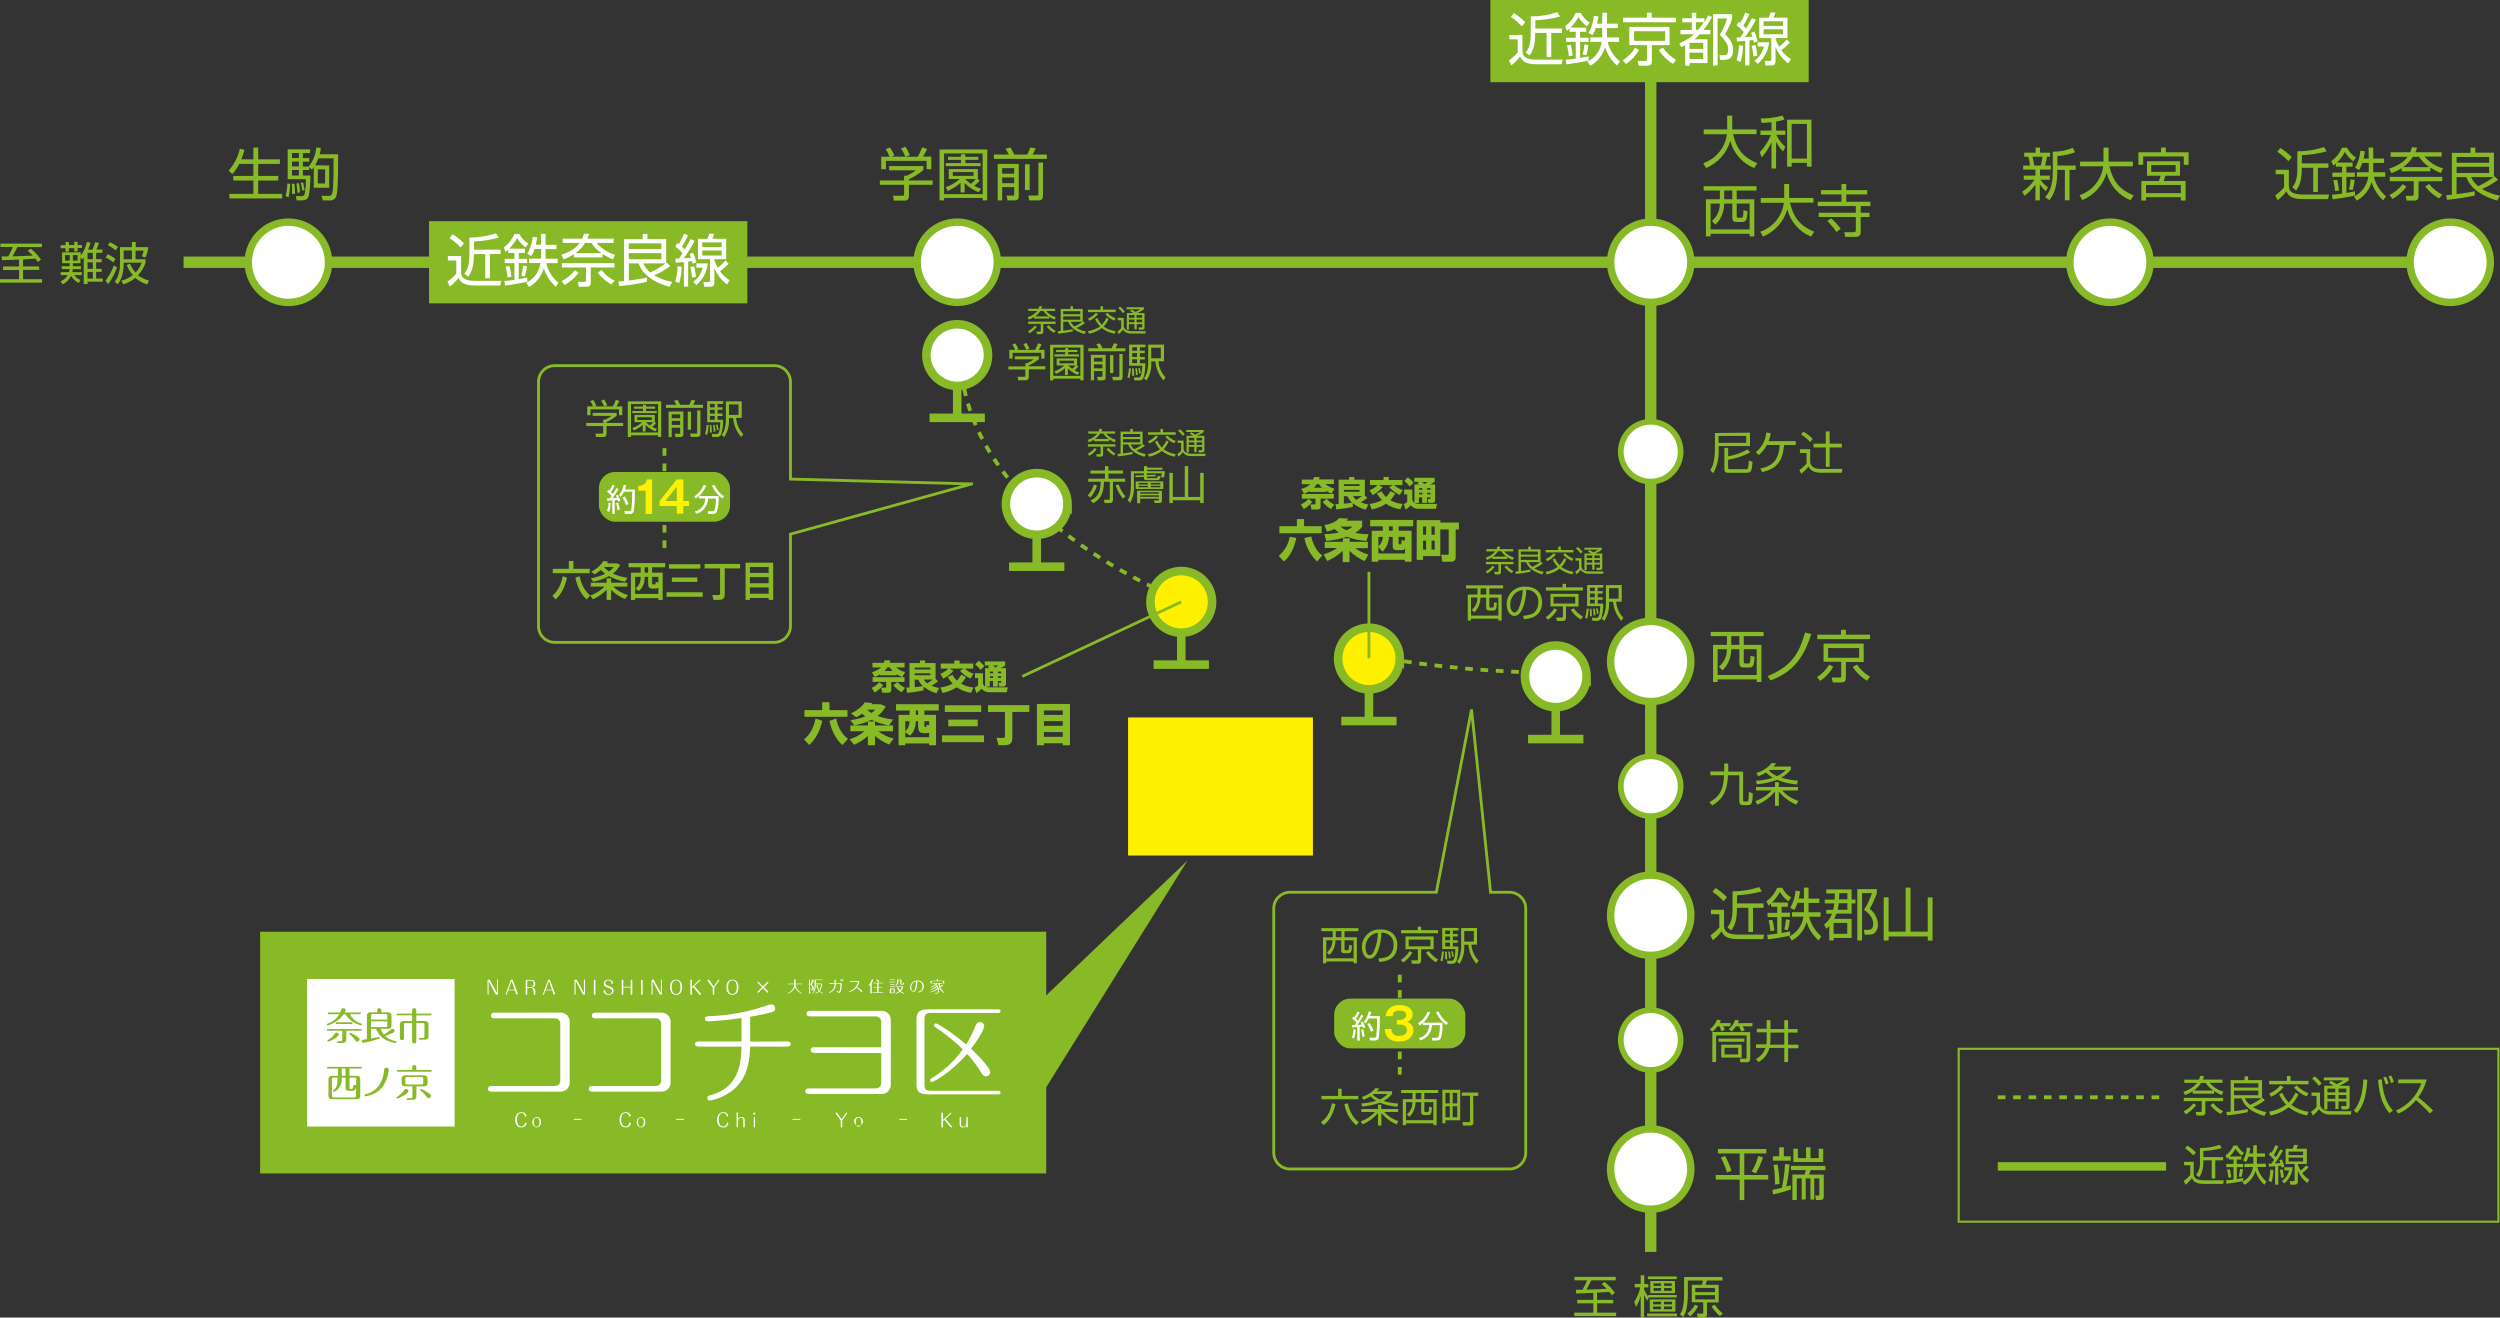 <?xml version="1.0" encoding="UTF-8"?><svg id="_レイヤー_1" xmlns="http://www.w3.org/2000/svg" viewBox="0 0 656.73 346.1"><rect x="0" y="0" width="656.73" height="346.1" fill="#333333" stroke="none"/><defs><style>.cls-1{stroke-width:.56px;}.cls-1,.cls-2,.cls-3,.cls-4,.cls-5,.cls-6,.cls-7,.cls-8,.cls-9,.cls-10{stroke-miterlimit:10;}.cls-1,.cls-2,.cls-3,.cls-4,.cls-5,.cls-6,.cls-7,.cls-8,.cls-9,.cls-10,.cls-11{stroke:#88b927;}.cls-1,.cls-2,.cls-3,.cls-4,.cls-6,.cls-7,.cls-11{fill:none;}.cls-2{stroke-width:2.99px;}.cls-12,.cls-5,.cls-9,.cls-10{fill:#fff;}.cls-13,.cls-8{fill:#fff000;}.cls-14{fill:#88b927;}.cls-3,.cls-8,.cls-9{stroke-width:2.25px;}.cls-4{stroke-width:2.24px;}.cls-5{stroke-width:1.95px;}.cls-6,.cls-11{stroke-width:.75px;}.cls-7{stroke-dasharray:0 0 0 0 0 0 2.02 2.02;stroke-width:1.01px;}.cls-10{stroke-width:1.5px;}</style></defs><g id="_レイヤー_2"><g id="back"><line class="cls-2" x1="48.22" y1="68.89" x2="643.65" y2="68.89"/><line class="cls-2" x1="433.63" y1="8.03" x2="433.63" y2="328.87"/><path class="cls-14" d="m66.56,41.86v-3.1h1.27v3.1h5.7v1.21h-5.7v3.15h5.27v1.2h-5.27v3.5h6.29v1.21h-13.86v-1.21h6.3v-3.5h-5.28v-1.2h5.28v-3.15h-3.7c-.48.98-1.107,1.88-1.86,2.67l-.93-.93c1.434-1.636,2.44-3.601,2.93-5.72l1.22.26c-.206.858-.484,1.698-.83,2.51,0,0,3.17,0,3.17,0Z"/><path class="cls-14" d="m75,51.49c.303-1.064.468-2.163.49-3.27l.72.06c.005,1.202-.133,2.4-.41,3.57,0,0-.8-.36-.8-.36Zm11.48-8v5.82h-4.05v-5.38c-.142.226-.306.437-.49.63l-.71-.66v.76h-1.67v1.45h2c0,1.16-.13,4.75-.58,5.65-.35.69-.91.89-1.89.89h-1.15l-.22-1.12h1.37c.42,0,.87,0,1-.87.196-1.186.28-2.388.25-3.59h-4.77v-7.84h5.89v1h-1.9v1.3h1.67v.93h-1.67v1.29h1.52c1.166-1.421,1.864-3.167,2-5l1.2.12c-.056.557-.156,1.109-.3,1.65h4.85c0,8.49-.18,10.33-.6,11.27-.374.641-1.109.981-1.84.85h-1.6l-.32-1.18h1.75c.77,0,.92-.2,1.1-.86.31-1.15.31-6.18.31-9h-4c-.228.628-.512,1.234-.85,1.81,0,0,3.7.08,3.7.08Zm-9.76,7.48v-1c0-.42,0-.7-.08-1.68h.71c.109.876.159,1.758.15,2.64l-.78.04Zm1.8-10.77h-1.82v1.3h1.82v-1.3Zm0,2.23h-1.82v1.29h1.82v-1.29Zm0,2.23h-1.82v1.45h1.82v-1.45Zm-.39,6c-.031-.825-.118-1.647-.26-2.46l.65-.09c.158.802.258,1.614.3,2.43l-.69.12Zm1.28-.6c-.095-.694-.232-1.382-.41-2.06l.65-.06c.13.59.19.95.37,2,0,0-.61.12-.61.12Zm6-5.58h-1.93v3.72h1.91l.02-3.72Z"/><path class="cls-14" d="m6.06,70h4.23v.9h-4.23v2.44h5v.91H0v-.91h5v-2.42H.8v-.92h4.2v-1.81l-4.51.16-.05-1h1.73c.449-.795.85-1.616,1.2-2.46H.11v-.89h10.89v.91h-6.45c-.376.832-.797,1.643-1.26,2.43,1.29,0,3.81-.14,5.31-.2-.405-.442-.843-.854-1.31-1.23l.75-.6c1.052.812,1.969,1.784,2.72,2.88l-.79.65c-.27-.37-.44-.6-.68-.9l-3.23.21v1.85h0Z"/><path class="cls-14" d="m20.66,74.36c-.822-.442-1.512-1.094-2-1.89-.466.973-1.249,1.759-2.22,2.23l-.51-.8c.792-.317,1.454-.891,1.88-1.63h-1.87v-.79h2.2c.063-.26.109-.524.14-.79h-2.06v-.77h2.09v-.78h-2v-2.86h4.9v.86c.779-1.068,1.333-2.282,1.63-3.57l.93.18c-.154.62-.361,1.226-.62,1.81h1.15c.291-.625.525-1.274.7-1.94l1,.23c-.192.586-.426,1.158-.7,1.71h1.6v.85h-1.65v1.67h1.46v.82h-1.46v1.71h1.46v.81h-1.46v1.75h1.75v.83h-4v.63h-1v-7c-.12.181-.25.354-.39.52l-.46-.55v1.55h-2v.78h2.1v.77h-2.13c-.014.267-.054.531-.12.79h2.5v.79h-2c.422.574.998,1.017,1.66,1.28,0,0-.5.8-.5.8Zm-2.57-10h1.42v-.84h.87v.84h1.12v.79h-1.12v.89h-.87v-.84h-1.42v.89h-.86v-.89h-1.29v-.79h1.29v-.84h.86v.79Zm.22,2.64h-1.22v1.45h1.22v-1.45Zm2.08,0h-1.24v1.45h1.24v-1.45Zm4-.58h-1.39v1.67h1.41l-.02-1.67Zm0,2.49h-1.39v1.71h1.41l-.02-1.71Zm0,2.52h-1.39v1.75h1.41l-.02-1.75Z"/><path class="cls-14" d="m27.72,73.73c.925-1.217,1.663-2.565,2.19-4l.84.53c-.56,1.572-1.352,3.052-2.35,4.39l-.68-.92Zm2.05-4.81c-.611-.508-1.283-.937-2-1.28l.5-.87c.733.328,1.424.74,2.06,1.23l-.56.92Zm.62-3.19c-.633-.514-1.32-.956-2.05-1.32l.52-.79c.757.332,1.475.748,2.14,1.24l-.61.87Zm1.5,8c1.089-.277,2.11-.774,3-1.46-.677-.788-1.224-1.68-1.62-2.64l.87-.37c.358.861.859,1.655,1.48,2.35.713-.748,1.262-1.637,1.61-2.61h-4.74v.79c-.034.975-.203,1.941-.5,2.87-.223.728-.583,1.407-1.06,2l-.82-.66c.427-.497.751-1.075.95-1.7.285-.862.44-1.762.46-2.67v-4.71h3.13v-1.35h1v1.35h3.31c-.112.928-.351,1.837-.71,2.7l-1-.26c.226-.485.394-.995.5-1.52h-2.14v2.26h2.62v.9c-.41,1.242-1.094,2.377-2,3.32.879.636,1.864,1.111,2.91,1.4l-.5,1c-1.137-.362-2.191-.947-3.1-1.72-.922.769-1.99,1.344-3.14,1.69,0,0-.51-.96-.51-.96Zm2.76-7.94h-2.16v2.31h2.16v-2.31Z"/><path class="cls-14" d="m419.55,341.47h4.23v.9h-4.23v2.44h5v.91h-11v-.91h5v-2.44h-4.23v-.9h4.23v-1.84l-4.51.17-.05-1h1.73c.449-.795.85-1.616,1.2-2.46h-3.32v-.91h10.84v.91h-6.44c-.378.831-.799,1.642-1.26,2.43,1.29,0,3.81-.14,5.31-.2-.408-.442-.846-.857-1.31-1.24l.75-.59c1.052.812,1.969,1.784,2.72,2.88l-.79.65-.67-.9-3.24.2.04,1.9h0Z"/><path class="cls-14" d="m433,340.19h7.46v.65h-7.3l-.47.85c-.31-.498-.575-1.024-.79-1.57v6h-.9v-5.7c-.275,1.02-.692,1.997-1.24,2.9l-.46-1.32c.763-1.166,1.299-2.465,1.58-3.83h-1.45v-.89h1.57v-2.28h.94v2.31h1.06v.89h-1.13v.44c.275.709.638,1.381,1.08,2l.05-.45h0Zm7.54,5.58h-7.88v-.72h7.88v.72Zm-.06-9.75h-7.59v-.71h7.59v.71Zm-.36,8.53h-6.74v-3.21h6.74v3.21Zm-.1-4.84h-6.51v-3.2h6.49l.02,3.2h0Zm-3.7,2.25h-2.07v.68h2.07v-.68Zm0,1.26h-2.07v.7h2.07v-.7Zm0-6.08h-1.94v.65h1.94v-.65Zm0,1.22h-1.94v.72h1.94v-.72Zm2.82-1.22h-2v.65h2v-.65Zm0,1.22h-2v.72h2v-.72Zm.1,3.6h-2.11v.68h2.11v-.68Zm0,1.26h-2.11v.7h2.11v-.7Z"/><path class="cls-14" d="m452.46,336.38h-4.08c-.22.77-.25.86-.34,1.12h3.45v4.65h-3.07v3c0,.61-.14.93-1,.93h-1.42l-.23-1h1.32c.33,0,.33-.18.33-.4v-2.59h-3v-4.59h2.67c.119-.367.216-.741.29-1.12h-4v4.22c-.016,1.007-.117,2.01-.3,3-.139.839-.452,1.64-.92,2.35l-.85-.68c.422-.621.702-1.328.82-2.07.16-.868.25-1.748.27-2.63v-5.11h10.08l-.02.92h0Zm-9.22,8.72c.824-.654,1.505-1.471,2-2.4l.87.43c-.54,1.008-1.254,1.912-2.11,2.67l-.76-.7Zm7.28-6.77h-5.19v1.11h5.19v-1.11Zm0,1.89h-5.19v1.12h5.19v-1.12Zm1.29,5.52c-.861-.744-1.609-1.61-2.22-2.57l.85-.45c.587.874,1.298,1.659,2.11,2.33l-.74.69h0Z"/><path class="cls-14" d="m242.57,44.65c-1.157.977-2.438,1.798-3.81,2.44v.31h6.24v1.15h-6.23v3c.038.601-.419,1.118-1.02,1.156-.067.004-.134.002-.2-.006h-2.73l-.24-1.28h2.42c.47,0,.5-.12.5-.46v-2.41h-6.38v-1.15h6.38v-1.24h.64c.88-.342,1.7-.821,2.43-1.42h-7v-1.11h9v1.02Zm-1.46-3.48c.432-.797.809-1.622,1.13-2.47l1.3.44c-.302.692-.657,1.361-1.06,2h2.17v3.31h-1.23v-2.2h-10.7v2.2h-1.23v-3.28h2.17c-.249-.706-.585-1.377-1-2l1.1-.44c.488.65.879,1.367,1.16,2.13l-.75.28,6.94.03h0Zm-3.27,0c-.311-.758-.693-1.484-1.14-2.17l1.15-.46c.453.698.838,1.438,1.15,2.21l-1.16.42h0Z"/><path class="cls-14" d="m259.32,52.65h-1.2v-.65h-10.12v.64h-1.19v-13.37h12.54l-.03,13.38Zm-1.2-12.34h-10.12v10.69h10.15l-.03-10.69Zm-.74,7.11c-.429.527-.923.998-1.47,1.4.574.307,1.173.564,1.79.77l-.61.92c-1.381-.539-2.634-1.36-3.68-2.41v2.46h-1.08v-2.56c-.989.931-2.146,1.664-3.41,2.16l-.48-1c1.358-.452,2.608-1.181,3.67-2.14h-2.88v-2.6h7.64v2.65h-.06l.57.35h0Zm-.38-5.42h-3.4v.84h4v.8h-9.16v-.8h4v-.84h-3.4v-.81h3.4v-.67h1.12v.67h3.44v.81Zm-1.27,3.2h-5.44v1h5.44v-1Zm-2.19,1.84c.457.469.959.891,1.5,1.26.471-.376.903-.798,1.29-1.26h-2.79Z"/><path class="cls-14" d="m265,40.59c-.25-.526-.541-1.03-.87-1.51l1.3-.33c.385.584.72,1.199,1,1.84h3.4c.358-.572.634-1.191.82-1.84l1.42.21c-.226.562-.494,1.107-.8,1.63h3.73v1.14h-13.9v-1.14h3.9,0Zm2.62,2.48v8.4c0,.44,0,1.17-1.17,1.17h-1.78l-.26-1.26h1.59c.32,0,.42,0,.42-.36v-1.87h-3.16v3.49h-1.18v-9.57s5.54,0,5.54,0Zm-1.2,1.1h-3.16v1.45h3.16v-1.45Zm0,2.44h-3.16v1.51h3.16v-1.51Zm2.83,3.32v-6.78h1.23v6.78h-1.23Zm4.75-7.23v8.67c0,1.2-.76,1.27-1.28,1.27h-2.37l-.22-1.27h2.26c.39,0,.39-.18.39-.36v-8.31h1.22,0Z"/><path class="cls-14" d="m453.72,30.37h1.33v3.63h6.38v1.24h-6.17c.93,3.93,2.65,6.11,6.38,7.65l-.84,1.26c-3.104-1.254-5.427-3.908-6.26-7.15-.936,3.229-3.286,5.858-6.39,7.15l-.72-1.29c3.354-1.13,5.766-4.079,6.21-7.59h-6.08v-1.27h6.16v-3.63h0Z"/><path class="cls-14" d="m466.56,34.31h2.44v1.11h-2.38c.579,1.202,1.387,2.279,2.38,3.17l-.61,1.19c-.742-.751-1.36-1.615-1.83-2.56v7.05h-1.21v-6.93c-.648,1.45-1.504,2.797-2.54,4l-.54-1.34c1.258-1.309,2.252-2.846,2.93-4.53h-2.74v-1.16h2.89v-2.21c-1.18.15-2,.16-2.6.19l-.24-1.15c1.952-.01,3.895-.273,5.78-.78l.46,1.05c-.711.247-1.444.421-2.19.52v2.38h0Zm9.33,9.48h-1.23v-1h-4v1h-1.2v-12.35h6.38l.05,12.35h0Zm-1.23-11.23h-4v9.1h4v-9.1Z"/><path class="cls-14" d="m461.43,50.05h-5.21v2.3h4.62v9.75h-1.23v-.68h-10.25v.68h-1.23v-9.75h3.66v-2.3h-4.26v-1.14h13.9v1.14h0Zm-9.64,3.43h-2.43v6.78h10.25v-6.78h-3.39v3.33c0,.29.19.41.45.41h.74c.3,0,.59,0,.57-2l1.1.26c-.15,2.11-.29,2.83-1.4,2.83h-1.33c-.54,0-1.29,0-1.29-1.13v-3.7h-2.14v.27c-.034,1.035-.268,2.054-.69,3-.365.865-.922,1.634-1.63,2.25l-.91-.95c1.281-1.045,2.04-2.598,2.08-4.25l.02-.32h0Zm3.27-3.43h-2.12v2.3h2.12v-2.3Z"/><path class="cls-14" d="m468.69,48.34h1.31v3.66h6.38v1.24h-6.17c.93,3.92,2.65,6.11,6.38,7.65l-.84,1.26c-3.092-1.264-5.405-3.915-6.24-7.15-.932,3.233-3.283,5.867-6.39,7.16l-.72-1.29c3.351-1.134,5.762-4.081,6.21-7.59h-6.07v-1.28h6.15v-3.66h0Z"/><path class="cls-14" d="m485,49.94h5.5v1.13h-5.5v1.93h6.34v1.14h-2.55v1.75h2.31v1.11h-2.31v3.76c0,.63,0,1.47-1.36,1.47h-2.71l-.23-1.23h2.51c.41,0,.51-.21.51-.52v-3.48h-9.75v-1.11h9.75v-1.75h-10v-1.14h6.23v-1.93h-5.38v-1.13h5.38v-1.61h1.26v1.61h0Zm-2.58,11c-.703-1.04-1.514-2.002-2.42-2.87l1-.72c.951.814,1.806,1.733,2.55,2.74l-1.13.85h0Z"/><path class="cls-14" d="m452.89,239v4.23c0,1.74,1.33,2.28,4,2.28h6.56l-.26,1.19h-6.25c-1.54,0-4,0-4.66-2.08-.655.901-1.436,1.702-2.32,2.38l-.64-1.28c.856-.607,1.638-1.312,2.33-2.1v-3.46h-2.2v-1.16h3.44Zm-.12-2.26c-.871-.937-1.851-1.766-2.92-2.47l.8-1c1.101.669,2.109,1.479,3,2.41l-.88,1.06h0Zm3.5.58h7v1.15h-2.77v6.36h-1.22v-6.36h-3v.42c0,3.53-1,4.88-1.49,5.52l-1-.8c.5-.65,1.34-1.73,1.34-4.73v-4.73c2.378-.008,4.74-.389,7-1.13l.69,1.14c-2.112.575-4.283.91-6.47,1l-.08,2.16h0Z"/><path class="cls-14" d="m469.66,237.09v1.11h-1.66v1.55h2.22v1.11h-2.22v4.22c1.44-.24,1.87-.34,2.23-.42l.05,1.1c-1.94.44-3.903.774-5.88,1l-.18-1.19c.48-.05,1.12-.09,2.65-.29v-4.37h-2.55v-1.11h2.55v-1.6h-1.64v-.86c-.212.203-.436.393-.67.57l-.52-1.18c1.244-.889,2.214-2.108,2.8-3.52h1.34c.525,1.056,1.336,1.943,2.34,2.56l-.72,1c-.903-.656-1.662-1.49-2.23-2.45-.56,1.008-1.256,1.933-2.07,2.75l4.16.02h0Zm-4.58,7.51c-.076-.956-.237-1.903-.48-2.83l1-.14c.245.921.412,1.861.5,2.81l-1.02.16Zm3.65-.43c.216-.874.363-1.763.44-2.66l1,.16c-.087.905-.261,1.799-.52,2.67l-.92-.17Zm5.14-11h1.22v2.88h2.85v1.15h-2.85v2.45h3.16v1.17h-3c.486,2.015,1.613,3.819,3.21,5.14l-.74,1.1c-1.472-1.302-2.558-2.983-3.14-4.86-.578,2.088-1.978,3.853-3.88,4.89l-.7-1.09c2.048-.988,3.459-2.944,3.75-5.2h-3v-1.17h3.14c.012-.166.012-.334,0-.5v-1.95h-1.72c-.18.662-.46,1.292-.83,1.87l-1.05-.58c.798-1.38,1.276-2.921,1.4-4.51l1.18.17c-.078.641-.198,1.275-.36,1.9h1.38l-.02-2.86h0Z"/><path class="cls-14" d="m486.41,241.39v5h-4.73v.66h-1.15v-3.79c-.24.254-.493.494-.76.72l-.62-1.09c.979-.721,1.712-1.727,2.1-2.88h-1.5v-1h1.81c.135-.56.231-1.127.29-1.7h-2.5v-1h2.59c0-.75.06-1.28.06-1.61h-2.25v-1.06h6.66v2.67h1v1h-1v2.69h-4c-.154.472-.348.931-.58,1.37l4.58.02h0Zm-1.15,1.06h-3.58v2.86h3.58v-2.86Zm-2.26-5.17c0,.36-.09.84-.25,1.7h2.54v-1.7h-2.29Zm.17-2.65c0,.35,0,.75-.08,1.61h2.2v-1.61h-2.12Zm9.86-1.06v1.1c-.505,1.408-1.131,2.77-1.87,4.07,1.295.976,2.087,2.48,2.16,4.1.062.933-.338,1.838-1.07,2.42-.471.219-.992.312-1.51.27h-.9l-.22-1.27h1.11c.3,0,1.34,0,1.34-1.51,0-.72-.21-2.29-2.41-3.75.872-1.368,1.57-2.84,2.08-4.38h-2.59v12.43h-1.25v-13.48h5.13Z"/><path class="cls-14" d="m496.12,244.74h4.47v-11.57h1.29v11.57h4.52v-9h1.27v11.35h-1.27v-1.09h-10.28v1.08h-1.29v-11.37h1.29v9.03h0Z"/><path class="cls-14" d="m463.28,167.11h-5.21v2.3h4.63v9.75h-1.23v-.68h-10.26v.68h-1.21v-9.75h3.65v-2.3h-4.25v-1.11h13.89l-.01,1.11Zm-9.64,3.43h-2.43v6.78h10.26v-6.78h-3.4v3.33c0,.29.19.41.45.41h.75c.3,0,.58,0,.57-2l1.09.26c-.15,2.11-.29,2.82-1.39,2.82h-1.34c-.53,0-1.28,0-1.28-1.12v-3.69h-2.14v.26c-.039,1.035-.273,2.052-.69,3-.369.868-.926,1.643-1.63,2.27l-.92-.95c1.287-1.045,2.047-2.603,2.08-4.26l.02-.33h0Zm3.28-3.43h-2.13v2.3h2.13v-2.3Z"/><path class="cls-14" d="m464.36,177.6c6.48-2.63,8.34-6.27,9.81-11.44l1.64.39c-2.12,6.78-5.27,10.18-10.72,12.2l-.73-1.15Z"/><path class="cls-14" d="m477.3,177.9c1.308-.851,2.411-1.981,3.23-3.31l1.06.57c-.846,1.478-2.015,2.747-3.42,3.71l-.87-.97h0Zm13.95-10h-13.86v-1.18h6.24v-1.3h1.27v1.3h6.35v1.18Zm-1.66,6h-4.69v4.1c0,.75-.21,1.27-1.23,1.27h-2.21l-.28-1.29h2c.43,0,.49-.05.49-.45v-3.7h-4.64v-4.76h10.54l.02,4.83h0Zm-1.2-3.65h-8.16v2.55h8.16v-2.55Zm-.6,4.33c.912,1.301,2.092,2.392,3.46,3.2l-.81,1.05c-1.509-.911-2.788-2.156-3.74-3.64l1.09-.61Z"/><path class="cls-14" d="m459.71,113.65v3.53h-8.23v1.29c.058,2.039-.432,4.056-1.42,5.84l-.79-.78c.39-.616.677-1.292.85-2,.223-.985.347-1.99.37-3v-4.78l9.22-.1h0Zm-1,.86h-7.26v1.82h7.26v-1.82Zm1.05,4.36c-1.821.934-3.779,1.576-5.8,1.9v2.06c0,.32.08.43.38.43h4.4c.38,0,.56-.05.64-2.27l1,.29c-.15,2.44-.35,2.92-1.58,2.92h-4.95c-.61,0-.87-.33-.87-.94v-5.61h1v2.22c1.79-.303,3.513-.919,5.09-1.82l.69.82h0Z"/><path class="cls-14" d="m471.73,115.89v1h-3.07c-.36,4.16-1.81,6.24-5.75,7.12l-.49-.94c3.68-.7,4.82-2.63,5.12-6.18h-3.39c-.536,1.019-1.266,1.923-2.15,2.66l-.78-.76c1.6-1.281,2.607-3.159,2.79-5.2l1.15.23c-.092.708-.277,1.4-.55,2.06,0,0,7.12.01,7.12.01Z"/><path class="cls-14" d="m475.52,118v3.47c.14.54.44,1.72,2.66,1.72h5.82l-.18,1h-5.42c-2.32,0-3-1-3.32-1.63-.567.7-1.203,1.34-1.9,1.91l-.52-1c.708-.466,1.35-1.024,1.91-1.66v-2.81h-1.75v-1h2.7,0Zm0-1.87c-.7-.77-1.501-1.443-2.38-2l.58-.76c.897.535,1.723,1.18,2.46,1.92l-.66.84h0Zm5.11-2.81v3.22h3.2v1h-3.2v5.1h-1v-5.1h-3.23v-1h3.21v-3.22h1.02Z"/><path class="cls-14" d="m454,200.59v2.1h3.9v7.52c0,.21,0,.33.31.33h.59c.33,0,.41-.09.47-.26.104-.752.15-1.511.14-2.27l1.05.43c-.13,2.69-.24,3.06-1.46,3.06h-1.06c-.76,0-1.05-.39-1.05-1v-6.84h-2.95c-.15,2.29-.35,5.82-4.17,7.92l-.7-.9c1.809-.81,3.118-2.439,3.52-4.38.167-.872.274-1.754.32-2.64h-3.61v-1h3.63v-2.1l1.07.03Z"/><path class="cls-14" d="m471.86,211.36c-1.797-.744-3.373-1.935-4.58-3.46v3.78h-1v-3.77c-1.246,1.51-2.837,2.697-4.64,3.46l-.51-.93c1.63-.561,3.095-1.52,4.26-2.79h-4.11v-.91h5v-1.28h1v1.28h5.06v.91h-4.19c1.169,1.257,2.633,2.202,4.26,2.75l-.55.96h0Zm.17-5.28c-1.783-.15-3.534-.558-5.2-1.21-1.71.61-3.491.999-5.3,1.16l-.26-.93c1.507-.079,2.998-.345,4.44-.79-.651-.372-1.244-.837-1.76-1.38-.664.416-1.376.752-2.12,1l-.42-.89c1.571-.435,2.969-1.347,4-2.61l1.14.08c-.205.312-.443.6-.71.86h4.63v.78c-.711.858-1.572,1.579-2.54,2.13,1.417.448,2.886.71,4.37.78l-.27,1.02h0Zm-7.09-3.82l-.26.19c.627.603,1.354,1.09,2.15,1.44.853-.405,1.628-.957,2.29-1.63h-4.18Z"/><path class="cls-14" d="m454.6,268.75v.86h-1.93c.185.289.33.602.43.93l-.93.37c-.113-.448-.271-.883-.47-1.3h-.54c-.367.527-.801,1.004-1.29,1.42l-.71-.63c.848-.663,1.503-1.54,1.9-2.54l1,.16c-.085.254-.196.498-.33.73h2.87Zm5.17,2.38v7c.062.437-.243.842-.68.904-.056.008-.113.01-.17.006h-1.73l-.18-.93h1.49c.31,0,.31-.18.31-.32v-5.79h-8v7h-1v-7.91l9.96.04h0Zm-1.53,1.69v.83h-6.8v-.83h6.8Zm-.72,1.61v3.39h-5.36v-3.39h5.36Zm-4.49.82v1.75h3.57v-1.76l-3.57.01Zm7.32-6.5v.86h-2.52c.184.323.347.657.49,1l-.92.36c-.158-.458-.345-.906-.56-1.34h-.84c-.307.481-.673.921-1.09,1.31l-.77-.58c.766-.663,1.345-1.514,1.68-2.47l1,.17c-.075.245-.172.483-.29.71l3.82-.02Z"/><path class="cls-14" d="m464.09,268h1v2.32h3.63v-2.32h1v2.32h2.52v.94h-2.52v3.16h2.71v.95h-2.71v3.63h-1v-3.71h-3.92c-.394,1.584-1.435,2.931-2.87,3.71l-.68-.81c1.189-.597,2.095-1.639,2.52-2.9h-2.48v-.95h2.71c.066-.413.1-.831.1-1.25v-1.91h-2.6v-.94h2.59v-2.24h0Zm1,5.13c-.01.432-.043.862-.1,1.29h3.73v-3.16h-3.63v1.87Z"/><path class="cls-14" d="m537.36,50.21c-.56-.539-1.069-1.128-1.52-1.76v4.2h-1.15v-4.13c-.813,1.099-1.776,2.078-2.86,2.91l-.63-1.08c1.285-.811,2.391-1.876,3.25-3.13h-2.83v-1.09h3.07v-1.57h-3.22v-1.08h1.79c-.066-.782-.21-1.556-.43-2.31h-1.09v-1.07h3v-1.32h1.15v1.32h2.65v1.07h-.81c0,.23-.29,1.61-.49,2.31h1.51v1.08h-2.86v1.57h2.59v1.09h-2.48c.554.77,1.23,1.446,2,2l-.64.99h0Zm-1.27-6.73c.211-.757.361-1.529.45-2.31h-2.62c.192.761.339,1.532.44,2.31h1.73Zm4.37,0h4.81v1.14h-1.62v8h-1.23v-8h-2v.76c0,4.54-1.42,6.36-2.06,7.2l-1.11-.79c.69-.83,2-2.35,2-6.42v-5.53c1.797.03,3.58-.311,5.24-1l.63,1.15c-1.493.57-3.065.907-4.66,1v2.49h0Z"/><path class="cls-14" d="m552.58,38.78h1.33v3.67h6.38v1.24h-6.17c.93,3.92,2.65,6.11,6.38,7.65l-.84,1.25c-3.113-1.257-5.439-3.925-6.26-7.18-.934,3.235-3.289,5.87-6.4,7.16l-.72-1.29c3.351-1.134,5.762-4.081,6.21-7.59h-6.07v-1.24h6.15l.01-3.67h0Z"/><path class="cls-14" d="m574.92,43.3h-1.26v-2.2h-10.66v2.2h-1.26v-3.3h5.95v-1.24h1.25v1.24h6l-.02,3.3Zm-2.27,2.87h-3.83c-.12.45-.16.6-.42,1.37h5.74v5.13h-1.25v-.87h-9.14v.87h-1.24v-5.13h4.62c.182-.444.33-.902.44-1.37h-3.57v-3.81h8.69l-.04,3.81Zm.24,2.43h-9.14v2.14h9.14v-2.14Zm-1.37-5.23h-6.41v1.77h6.41v-1.77Z"/><path class="cls-14" d="m601.27,44.6v4.24c0,1.73,1.33,2.27,4,2.27h6.56l-.26,1.2h-6.27c-1.55,0-4,0-4.66-2.08-.66.896-1.441,1.697-2.32,2.38l-.64-1.29c.853-.603,1.631-1.305,2.32-2.09v-3.46h-2.2v-1.17h3.47Zm-.12-2.26c-.873-.935-1.854-1.764-2.92-2.47l.79-1c1.101.669,2.109,1.48,3,2.41l-.87,1.06Zm3.5.59h7v1.15h-2.77v6.36h-1.22v-6.36h-3v.42c0,3.53-1,4.88-1.5,5.52l-1-.81c.5-.64,1.33-1.72,1.33-4.73v-4.73c2.378,0,4.741-.378,7-1.12l.69,1.14c-2.112.576-4.283.911-6.47,1l-.06,2.16h0Z"/><path class="cls-14" d="m618,42.69v1.1h-1.62v1.56h2.22v1.11h-2.22v4.22c1.44-.24,1.87-.35,2.23-.42l.05,1.09c-1.943.446-3.909.779-5.89,1l-.18-1.2c.48,0,1.13-.09,2.65-.28v-4.41h-2.54v-1.11h2.54v-1.56h-1.63v-.85c-.33.3-.49.43-.67.57l-.53-1.18c1.244-.888,2.214-2.108,2.8-3.52h1.35c.528,1.054,1.338,1.94,2.34,2.56l-.72,1c-.886-.656-1.628-1.486-2.18-2.44-.559,1.012-1.255,1.94-2.07,2.76,0,0,4.07,0,4.07,0Zm-4.58,7.51c-.08-.955-.24-1.902-.48-2.83l1-.15c.245.924.413,1.868.5,2.82,0,0-1.02.16-1.02.16Zm3.65-.43c.22-.876.364-1.769.43-2.67l1.05.17c-.087.901-.261,1.792-.52,2.66l-.96-.16h0Zm5.13-11h1.23v2.87h2.85v1.16h-2.85v2.45h3.16v1.17h-3c.487,2.01,1.609,3.809,3.2,5.13l-.73,1.11c-1.443-1.312-2.501-2.992-3.06-4.86-.586,2.087-1.983,3.852-3.88,4.9l-.75-1.08c2.047-.983,3.455-2.937,3.74-5.19h-3v-1.17h3.14v-2.45h-1.72c-.177.661-.454,1.292-.82,1.87l-1.05-.59c.795-1.377,1.27-2.915,1.39-4.5l1.19.16c-.077.641-.197,1.275-.36,1.9h1.37l-.05-2.88h0Z"/><path class="cls-14" d="m638.4,45h-7.51v-.84c-.841.542-1.74.988-2.68,1.33l-.59-1.18c1.42-.48,3.73-1.47,4.84-3.12h-4.46v-1.19h5.14c.195-.429.353-.874.47-1.33l1.35.12c-.12.34-.21.63-.46,1.21h6.91v1.12h-4.5c1.259,1.498,2.943,2.579,4.83,3.1l-.58,1.24c-.947-.389-1.854-.868-2.71-1.43l-.05.97h0Zm-10.69,6.22c1.349-.674,2.529-1.645,3.45-2.84l1,.66c-.987,1.323-2.24,2.423-3.68,3.23l-.77-1.05Zm7.62-3.57v3.92c0,.7-.25,1.13-1.21,1.13h-1.92l-.27-1.27h1.65c.31,0,.49,0,.49-.45v-3.38h-6.31v-1.14h13.8v1.14s-6.23.05-6.23.05Zm2.79-3.75c-1.054-.719-1.955-1.64-2.65-2.71h-1.62c-.653,1.08-1.533,2.005-2.58,2.71h6.85Zm0,4.42c.913,1.191,2.091,2.153,3.44,2.81l-.85,1c-1.398-.795-2.625-1.858-3.61-3.13l1.02-.68h0Z"/><path class="cls-14" d="m656.23,47.18c-1.281,1.022-2.706,1.847-4.23,2.45,1.456.872,3.059,1.472,4.73,1.77l-.73,1.3c-4.12-1.21-7-3.14-8.1-6.17h-2.58v4.47c.51-.06,2.85-.33,4.78-.75v1.11c-2.405.524-4.84.905-7.29,1.14l-.23-1.23,1.51-.12v-11h4.91v-1.37h1.24v1.33h4.9v6.32l.1-.11.99.86h0Zm-2.35-5.93h-8.55v1.51h8.55v-1.51Zm0,2.57h-8.55v1.62h8.55v-1.62Zm-4.74,2.71c.408.935,1.049,1.751,1.86,2.37,1.421-.632,2.763-1.427,4-2.37h-5.86Z"/><path class="cls-14" d="m464,301.84v1.16h-5.79v5.67h6.3v1.2h-6.3v5.37h-1.21v-5.37h-6.29v-1.2h6.29v-5.67h-5.71v-1.18l12.71.02Zm-10.36,6.16c-.385-1.361-.918-2.675-1.59-3.92l1.12-.42c.711,1.234,1.269,2.551,1.66,3.92l-1.19.42Zm6.51-.25c.774-1.266,1.354-2.642,1.72-4.08l1.26.36c-.466,1.457-1.09,2.859-1.86,4.18l-1.12-.46h0Z"/><path class="cls-14" d="m470.45,312.47c-1.535.521-3.097.959-4.68,1.31l-.18-1.22c.45-.09,1.13-.21,2.5-.56.434-2.042.708-4.115.82-6.2l1.18.08c-.143,1.957-.424,3.902-.84,5.82.69-.18.89-.25,1.2-.34v1.11h0Zm-1.85-11.07v2.34h1.81v1.15h-4.7v-1.15h1.67v-2.34h1.22Zm-2.34,9.76c.039-1.727-.081-3.455-.36-5.16l1.06-.12c.3,1.701.467,3.423.5,5.15l-1.2.13Zm13.26-4.88v1.1h-3.87c-.11.4-.24.794-.39,1.18h3.83v5.78c0,.7-.3.9-1,.9h-1.05l-.21-1.17h.78c.32,0,.32-.16.32-.34v-4.18h-1.34v5.56h-1v-5.56h-1.24v5.56h-1.05v-5.56h-1.3v5.68h-1.15v-6.68h3.2c.136-.384.239-.779.31-1.18h-3.89v-1.1l9.05.01h0Zm-7.24-4.52v2.47h2.15v-2.83h1.17v2.83h2.17v-2.47h1.17v3.49h-7.83v-3.49h1.17,0Z"/><path class="cls-5" d="m86.31,68.89c.006,5.827-4.713,10.554-10.54,10.56s-10.554-4.713-10.56-10.54c-.006-5.827,4.713-10.554,10.54-10.56h.02c5.821,0,10.54,4.719,10.54,10.54h0Z"/><path class="cls-5" d="m262,68.89c0,5.821-4.719,10.54-10.54,10.54s-10.54-4.719-10.54-10.54,4.719-10.54,10.54-10.54h0c5.821,0,10.54,4.719,10.54,10.54Z"/><path class="cls-5" d="m444.17,68.89c0,5.821-4.719,10.54-10.54,10.54s-10.54-4.719-10.54-10.54,4.719-10.54,10.54-10.54,10.54,4.719,10.54,10.54h0Z"/><path class="cls-5" d="m444.17,173.76c0,5.821-4.719,10.54-10.54,10.54s-10.54-4.719-10.54-10.54,4.719-10.54,10.54-10.54,10.54,4.719,10.54,10.54h0Z"/><path class="cls-10" d="m441.49,118.64c.006,4.341-3.509,7.864-7.85,7.87-4.341.006-7.864-3.509-7.87-7.85-.006-4.341,3.509-7.864,7.85-7.87h.01c4.335-.006,7.854,3.505,7.86,7.84,0,0,0,.01,0,.01Z"/><path class="cls-10" d="m441.49,206.54c0,4.341-3.519,7.86-7.86,7.86s-7.86-3.519-7.86-7.86,3.519-7.86,7.86-7.86h0c4.341,0,7.86,3.519,7.86,7.86Z"/><path class="cls-10" d="m441.49,273.21c0,4.341-3.519,7.86-7.86,7.86s-7.86-3.519-7.86-7.86,3.519-7.86,7.86-7.86h0c4.341,0,7.86,3.519,7.86,7.86Z"/><path class="cls-5" d="m444.17,240.44c-.006,5.821-4.729,10.536-10.55,10.53s-10.536-4.729-10.53-10.55c.006-5.817,4.723-10.53,10.54-10.53,5.823.006,10.54,4.727,10.54,10.55h0Z"/><path class="cls-5" d="m564.8,68.89c0,5.821-4.719,10.54-10.54,10.54s-10.54-4.719-10.54-10.54,4.719-10.54,10.54-10.54h0c5.821,0,10.54,4.719,10.54,10.54Z"/><path class="cls-5" d="m654.19,68.89c0,5.821-4.719,10.54-10.54,10.54s-10.54-4.719-10.54-10.54,4.719-10.54,10.54-10.54h0c5.821,0,10.54,4.719,10.54,10.54Z"/><path class="cls-5" d="m444.17,307.1c0,5.821-4.719,10.54-10.54,10.54s-10.54-4.719-10.54-10.54,4.719-10.54,10.54-10.54,10.54,4.719,10.54,10.54h0Z"/><rect class="cls-14" x="391.51" width="83.62" height="21.59"/><path class="cls-12" d="m399.93,9.17v4.24c0,1.73,1.33,2.27,4,2.27h6.56l-.26,1.2h-6.23c-1.55,0-4,0-4.66-2.08-.667.897-1.454,1.698-2.34,2.38l-.64-1.29c.856-.603,1.638-1.304,2.33-2.09v-3.46h-2.2v-1.17h3.44Zm-.12-2.26c-.873-.935-1.854-1.764-2.92-2.47l.79-1c1.101.669,2.109,1.48,3,2.41,0,0-.87,1.06-.87,1.06Zm3.5.59h7v1.15h-2.81v6.35h-1.22v-6.35h-3v.42c0,3.53-1,4.88-1.5,5.52l-1-.81c.5-.64,1.33-1.72,1.33-4.73v-4.73c2.378,0,4.741-.378,7-1.12l.69,1.14c-2.114.569-4.283.904-6.47,1,0,0-.02,2.16-.02,2.16Z"/><path class="cls-12" d="m416.7,7.26v1.1h-1.62v1.56h2.22v1.08h-2.22v4.22c1.44-.24,1.87-.35,2.23-.42l.05,1.09c-1.943.446-3.909.779-5.89,1l-.18-1.2c.48,0,1.13-.09,2.65-.28v-4.41h-2.54v-1.08h2.54v-1.56h-1.63v-.85c-.33.3-.49.43-.67.57l-.53-1.18c1.247-.885,2.218-2.106,2.8-3.52h1.35c.53,1.052,1.34,1.938,2.34,2.56l-.72,1c-.906-.657-1.665-1.494-2.23-2.46-.559,1.012-1.255,1.94-2.07,2.76l4.12.02h0Zm-4.58,7.51c-.08-.955-.241-1.902-.48-2.83l1-.15c.245.924.413,1.868.5,2.82l-1.02.16Zm3.65-.43c.22-.876.364-1.769.43-2.67l1.05.17c-.087.901-.261,1.792-.52,2.66l-.96-.16Zm5.13-11h1.23v2.88h2.87v1.16h-2.85v2.45h3.16v1.17h-3c.484,2.011,1.607,3.811,3.2,5.13l-.73,1.11c-1.472-1.302-2.558-2.983-3.14-4.86-.588,2.083-1.985,3.844-3.88,4.89l-.76-1.08c2.052-.979,3.465-2.935,3.75-5.19h-3v-1.17h3.14v-2.45h-1.72c-.177.661-.454,1.292-.82,1.87l-1.05-.59c.795-1.377,1.27-2.915,1.39-4.5l1.19.16c-.077.641-.197,1.275-.36,1.9h1.37l.01-2.88h0Z"/><path class="cls-12" d="m426.28,15.85c1.311-.85,2.418-1.981,3.24-3.31l1.06.57c-.853,1.476-2.025,2.744-3.43,3.71,0,0-.87-.97-.87-.97Zm14-10h-13.91v-1.21h6.24v-1.31h1.28v1.31h6.34l.05,1.21h0Zm-1.66,6h-4.68v4.15c0,.75-.21,1.27-1.23,1.27h-2.22l-.33-1.27h2c.43,0,.49-.05.49-.45v-3.7h-4.65v-4.79h10.54l.08,4.79Zm-1.2-3.65h-8.15v2.54h8.15v-2.54Zm-.59,4.33c.909,1.3,2.085,2.391,3.45,3.2l-.8,1.05c-1.51-.914-2.792-2.158-3.75-3.64l1.1-.61h0Z"/><path class="cls-12" d="m449.73,4.46c-.629,1.205-1.372,2.347-2.22,3.41h1.8v1.13h-2.74c-.448.474-.933.912-1.45,1.31h3.43v6.26h-4.72v.72h-1.15v-5.44c-.33.18-.62.32-1.05.51l-.48-1c1.411-.557,2.713-1.356,3.85-2.36h-3.57v-1.13h3v-2h-2.53v-1.08h2.53v-1.44h1.16v1.44h2.14v1c.367-.567.701-1.155,1-1.76,0,0,1,.43,1,.43Zm-2.31,6.79h-3.59v1.6h3.59v-1.6Zm0,2.59h-3.59v1.66h3.59v-1.66Zm-1.37-6c.56-.63,1.074-1.298,1.54-2h-2.08v2h.54,0Zm9-3c-.479,1.449-1.109,2.843-1.88,4.16,1.78,1.68,2.1,3,2.1,4.09,0,2.63-1.71,2.63-2.35,2.63h-1.07l-.15-1.22h1.05c.51,0,1.23,0,1.23-1.42,0-1.08-.4-2.13-2.19-3.89.788-1.374,1.426-2.829,1.9-4.34h-2.5v12.39h-1.19V3.72h5l.05,1.12h0Z"/><path class="cls-12" d="m456.17,15.85c.399-1.279.612-2.61.63-3.95l1.08.13c-.03,1.444-.242,2.879-.63,4.27,0,0-1.08-.45-1.08-.45Zm5.12-10.69c-.847,1.604-1.813,3.141-2.89,4.6l1.93-.12c-.093-.34-.206-.674-.34-1l.88-.35c.365.824.65,1.681.85,2.56l-1,.35c-.039-.229-.089-.456-.15-.68l-1,.09v6.58h-1.12v-6.43c-.87.07-1.48.1-2.17.13l-.08-1.06h.95c.52-.72.75-1.1.94-1.4-.584-.647-1.219-1.246-1.9-1.79l.58-.93.38.31c.508-.873.953-1.783,1.33-2.72l1.08.39c-.464,1.041-.985,2.056-1.56,3.04.251.232.489.479.71.74.75-1.28,1.14-2,1.53-2.71l1.05.4h0Zm-.71,9.69c-.052-.955-.196-1.903-.43-2.83l1-.17c.246.906.407,1.834.48,2.77l-1.05.23h0Zm.32,1.07c1.269-.874,2.154-2.202,2.47-3.71h-1.65v-1.11h3c-.199,2.222-1.279,4.271-3,5.69,0,0-.82-.87-.82-.87Zm9.31-4.74c-.691.734-1.448,1.403-2.26,2,.682.925,1.53,1.715,2.5,2.33l-.69,1.14c-1.502-1.106-2.659-2.614-3.34-4.35v3.7c0,.61-.16,1.2-1.08,1.2h-1.55l-.23-1.2h1.28c.45,0,.46-.2.46-.41v-5.59h-3.16v-5.36h2.5c.183-.447.34-.905.47-1.37l1.28.06c-.13.45-.33,1-.46,1.31h3.62v5.36h-3.13v.23c.242.719.561,1.409.95,2.06.728-.569,1.398-1.209,2-1.91,0,0,.84.8.84.8Zm-1.83-5.6h-5.09v1.23h5.09v-1.23Zm0,2.11h-5.09v1.31h5.09s0-1.31,0-1.31Z"/><rect class="cls-14" x="112.7" y="58.1" width="83.62" height="21.59"/><path class="cls-12" d="m121.12,67.27v4.23c0,1.74,1.33,2.28,4,2.28h6.56l-.28,1.22h-6.25c-1.54,0-4,0-4.66-2.08-.66.896-1.441,1.697-2.32,2.38l-.64-1.3c.86-.601,1.643-1.306,2.33-2.1v-3.46h-2.2v-1.17s3.46,0,3.46,0Zm-.12-2.27c-.871-.937-1.851-1.766-2.92-2.47l.8-1c1.103.666,2.112,1.476,3,2.41,0,0-.88,1.06-.88,1.06Zm3.5.58h7v1.15h-2.8v6.37h-1.23v-6.36h-3v.42c0,3.54-1,4.88-1.49,5.53l-1-.81c.5-.64,1.34-1.72,1.34-4.73v-4.73c2.377-.009,4.739-.387,7-1.12l.69,1.13c-2.112.575-4.283.91-6.47,1,0,0-.04,2.15-.04,2.15Z"/><path class="cls-12" d="m137.89,65.35v1.11h-1.62v1.54h2.22v1.1h-2.22v4.23c1.44-.24,1.88-.35,2.23-.42l.05,1.09c-1.94.44-3.903.774-5.88,1l-.18-1.2c.48,0,1.12-.09,2.65-.28v-4.4h-2.55v-1.12h2.55v-1.54h-1.64v-.85c-.213.202-.436.392-.67.57l-.52-1.18c1.241-.887,2.211-2.103,2.8-3.51h1.34c.541,1.031,1.349,1.898,2.34,2.51l-.72,1c-.906-.652-1.666-1.487-2.23-2.45-.557,1.01-1.254,1.935-2.07,2.75l4.12.05h0Zm-4.58,7.52c-.069-.957-.23-1.904-.48-2.83l1-.15c.245.921.412,1.861.5,2.81,0,0-1.02.17-1.02.17Zm3.65-.44c.216-.874.363-1.763.44-2.66l1,.16c-.086.905-.26,1.799-.52,2.67l-.92-.17Zm5.14-11h1.22v2.87h2.85v1.15h-2.85v2.51h3.16v1.16h-3c.486,2.015,1.613,3.819,3.21,5.14l-.69,1.08c-1.471-1.307-2.556-2.991-3.14-4.87-.586,2.087-1.983,3.852-3.88,4.9l-.74-1.08c2.043-.992,3.449-2.947,3.74-5.2h-3v-1.16h3.14c.012-.17.012-.34,0-.51v-2h-1.72c-.18.662-.46,1.292-.83,1.87l-1.05-.58c.799-1.379,1.278-2.921,1.4-4.51l1.18.17c-.078.641-.198,1.275-.36,1.9h1.38l-.02-2.84h0Z"/><path class="cls-12" d="m158.25,67.61h-7.51v-.84c-.839.548-1.738.998-2.68,1.34l-.58-1.19c1.42-.47,3.72-1.46,4.83-3.11h-4.51v-1.12h5.14c.193-.431.354-.875.48-1.33l1.34.12c-.128.412-.282.816-.46,1.21h6.92v1.12h-4.51c1.264,1.498,2.951,2.578,4.84,3.1l-.55,1.24c-.946-.394-1.854-.876-2.71-1.44,0,0-.04.9-.04.9Zm-10.69,6.23c1.348-.673,2.524-1.644,3.44-2.84l1,.65c-.99,1.326-2.247,2.43-3.69,3.24l-.75-1.05Zm7.62-3.58v3.92c0,.71-.25,1.14-1.21,1.14h-1.91l-.27-1.27h1.64c.32,0,.5,0,.5-.44v-3.35h-6.32v-1.14h13.8v1.14h-6.23,0Zm2.82-3.74c-1.054-.719-1.954-1.64-2.65-2.71h-1.65c-.652,1.078-1.528,2.002-2.57,2.71h6.87Zm0,4.42c.916,1.188,2.093,2.149,3.44,2.81l-.85,1c-1.388-.788-2.608-1.841-3.59-3.1l1-.71Z"/><path class="cls-12" d="m176.08,69.84c-1.277,1.03-2.703,1.86-4.23,2.46,1.456.871,3.059,1.468,4.73,1.76l-.72,1.31c-4.12-1.22-7-3.15-8.1-6.17h-2.57v4.48c.51-.06,2.84-.33,4.77-.75v1.1c-2.405.527-4.839.908-7.29,1.14l-.24-1.23c.69,0,1.08-.07,1.51-.11v-11h4.89v-1.38h1.25v1.33h4.92v6.31l.11-.1.97.85h0Zm-2.35-5.92h-8.54v1.51h8.54v-1.51Zm0,2.57h-8.54v1.62h8.54v-1.62Zm-4.73,2.71c.404.929,1.037,1.741,1.84,2.36,1.419-.631,2.761-1.423,4-2.36h-5.84Z"/><path class="cls-12" d="m177.36,73.94c.411-1.294.623-2.643.63-4l1.08.14c-.03,1.441-.242,2.872-.63,4.26l-1.08-.4Zm5.12-10.68c-.84,1.605-1.806,3.139-2.89,4.59l1.93-.12c-.095-.339-.208-.673-.34-1l.88-.34c.373.822.661,1.68.86,2.56l-1,.34c-.09-.44-.11-.5-.15-.67l-1,.09v6.57h-1.12v-6.42c-.87.07-1.48.1-2.17.13l-.07-1.06h.94c.52-.72.75-1.09.94-1.39-.586-.648-1.221-1.25-1.9-1.8l.58-.92.38.31c.508-.873.953-1.783,1.33-2.72l1.08.39c-.476,1.029-1.011,2.031-1.6,3,.252.231.492.475.72.73.74-1.27,1.13-2,1.52-2.71l1.08.44h0Zm-.7,9.68c-.059-.955-.206-1.902-.44-2.83l1-.16c.246.906.407,1.834.48,2.77,0,0-1.04.22-1.04.22Zm.31,1.08c1.269-.874,2.154-2.202,2.47-3.71h-1.64v-1.11h3c-.202,2.221-1.282,4.269-3,5.69l-.83-.87Zm9.31-4.75c-.687.738-1.444,1.408-2.26,2,.682.925,1.53,1.715,2.5,2.33l-.64,1.14c-1.505-1.104-2.661-2.618-3.33-4.36v3.74c0,.62-.17,1.2-1.08,1.2h-1.59l-.22-1.23h1.27c.45,0,.46-.19.46-.4v-5.6h-3.16v-5.36h2.5c.182-.444.339-.898.47-1.36l1.28.06c-.131.441-.285.875-.46,1.3h3.62v5.36h-3.12v.24c.238.7.553,1.371.94,2,.728-.565,1.398-1.202,2-1.9l.82.84h0Zm-1.82-5.59h-5.09v1.22h5.09s0-1.22,0-1.22Zm0,2.11h-5.09v1.34h5.09v-1.34Z"/><rect class="cls-13" x="296.34" y="188.47" width="48.55" height="36.27"/><polyline class="cls-14" points="271.41 291.11 311.95 226.05 273.47 262.76"/><rect class="cls-14" x="68.33" y="244.76" width="206.5" height="63.5"/><rect class="cls-12" x="80.67" y="257.18" width="38.75" height="38.75"/><path class="cls-12" d="m147.18,266c1.302-.062,2.408.943,2.47,2.245.003.072.004.143,0,.215v15.85c.051,1.308-.968,2.409-2.276,2.46-.065.003-.129.002-.194,0h-17.88c-.43,0-1.11,0-1.11-.74s.65-.75,1.11-.75h16.39c.76.063,1.427-.501,1.49-1.26.006-.076.006-.153,0-.23v-14.79c.051-.771-.532-1.439-1.304-1.49-.062-.004-.124-.004-.186,0h-15.61c-.43,0-1.11,0-1.11-.75s.68-.74,1.11-.74l17.1-.02Z"/><path class="cls-12" d="m173.68,266c1.302-.062,2.408.943,2.47,2.245.003.072.004.143,0,.215v15.85c.057,1.302-.953,2.404-2.255,2.46-.072.003-.143.003-.215,0h-17.89c-.42,0-1.11,0-1.11-.74s.66-.75,1.11-.75h16.4c.76.063,1.427-.501,1.49-1.26.006-.076.006-.153,0-.23v-14.79c.051-.771-.532-1.439-1.304-1.49-.062-.004-.124-.004-.186,0h-15.62c-.42,0-1.1,0-1.1-.75s.68-.74,1.1-.74l17.11-.02Z"/><path class="cls-12" d="m206.67,273.58c.39,0,1,0,1,.66s-.63.69-1,.69h-9.61c-.11,2.78-.32,7.87-4.36,11.31-1.811,1.454-3.95,2.442-6.23,2.88-.37-.005-.666-.31-.66-.68v-.01c0-.48.15-.54,1.35-.9,6.68-2,7.54-7.69,7.63-12.6h-11.2c-.38,0-1,0-1-.66s.63-.69,1-.69h11.2v-6.16c-2.943.472-5.912.763-8.89.87-.369.028-.691-.249-.718-.618-.002-.024-.002-.048-.002-.072,0-.63.51-.63,1.17-.66,4.13-.145,8.229-.779,12.21-1.89.63-.18,3.71-1.23,4-1.23.595.027,1.065.514,1.07,1.11,0,.69-.63.87-1,1-1.46.42-3.71.84-5.57,1.17v6.52l9.61-.04h0Z"/><path class="cls-12" d="m214.08,276.59c-.42,0-1.1,0-1.1-.75s.68-.74,1.1-.74h17.41v-6.65c.029-.773-.573-1.423-1.346-1.452-.048-.002-.096-.001-.144.002h-17c-.42,0-1.11,0-1.11-.71s.66-.75,1.11-.75h18.54c1.302-.056,2.404.953,2.46,2.256.003.068.003.136,0,.204v16.91c.062,1.302-.943,2.408-2.245,2.47-.075.004-.15.004-.225,0h-18.88c-.41,0-1.1,0-1.1-.72s.69-.75,1.1-.75h17.35c.771.057,1.442-.522,1.499-1.293.005-.066.005-.131,0-.197v-7.79l-17.42-.04h0Z"/><path class="cls-12" d="m262.26,265.15c.2,0,.57.05.57.47s-.39.47-.57.47h-17.54c-1.6,0-1.86.35-1.86,1.89v16.7c0,1.57.31,1.86,1.86,1.86h17.54c.2,0,.57,0,.57.47s-.39.47-.57.47h-18.07c-2.86,0-3.44-.63-3.44-3v-16.34c0-2.44.71-3,3.44-3l18.07.01h0Zm-2.16,16.54c-.027.599-.52,1.071-1.12,1.07-.61,0-.85-.37-1.24-1-1.056-1.758-2.289-3.403-3.68-4.91-4.53,5.22-9,7.4-9.26,7.4-.259-.005-.469-.211-.48-.47,0-.29.21-.42.43-.55,3.22-1.933,5.999-4.519,8.16-7.59-2.217-2.164-4.634-4.113-7.22-5.82-.192-.081-.323-.262-.34-.47-.007-.262.19-.484.45-.51.52,0,4.56,2.55,8,5.54.977-1.63,1.829-3.332,2.55-5.09.148-.48.598-.803,1.1-.79.571-.002,1.048.432,1.1,1,0,.11,0,1.4-3.44,6,.16.16,5,4.73,5,6.15"/><path class="cls-12" d="m138.31,295.16c-.138.627-.72,1.055-1.36,1-1,0-1.6-.73-1.6-2,0-1.46.83-2,1.63-2,.611-.064,1.169.348,1.29.95.006.11-.079.204-.189.21h-.021c-.17,0-.2-.13-.23-.25-.071-.428-.457-.732-.89-.7-1.05,0-1.14,1.18-1.14,1.79-.035.519.11,1.035.41,1.46.198.197.47.303.75.29.446.03.838-.296.89-.74,0-.15.07-.3.24-.3.122,0,.22.099.22.22h0"/><path class="cls-12" d="m142.11,294.79c.079.686-.413,1.306-1.098,1.385-.017.002-.034.004-.052.005-.768-.16-1.26-.913-1.1-1.68.115-.553.547-.984,1.1-1.1.688.051,1.206.65,1.155,1.338-.001.017-.003.034-.005.052m-1.89,0c0,.38.07,1.19.74,1.19s.75-.8.75-1.19-.07-1.18-.75-1.18-.74.79-.74,1.18"/><path class="cls-12" d="m219.53,292.56c-.01-.039-.01-.081,0-.12,0-.116.094-.21.21-.21.07.003.133.04.17.1l1.17,1.71,1.22-1.75c.025-.036.066-.058.11-.06.073.005.13.066.13.14.01.026.01.054,0,.08l-1.28,1.81v1.74c.006.105-.075.194-.179.2h-.021c-.11.006-.204-.079-.21-.19v-1.67l-1.32-1.78Z"/><path class="cls-12" d="m226.68,294.79c-.122.635-.734,1.051-1.369.929s-1.051-.734-.929-1.369c.105-.551.587-.95,1.148-.95.683.044,1.201.635,1.157,1.318-.002.024-.004.048-.007.072m-1.89,0c0,.38.08,1.19.74,1.19s.75-.8.75-1.19-.07-1.18-.75-1.18-.74.79-.74,1.18"/><path class="cls-12" d="m250,295.83c.039.04.061.094.06.15-.003.116-.1.207-.216.204-.06-.002-.116-.029-.154-.074l-1.64-1.94-.33.32v1.51c.006.105-.075.194-.179.2h-.021c-.11.006-.204-.079-.21-.19v-3.55c-.006-.11.079-.204.19-.21h.01c.116,0,.21.094.21.21v1.72l2-1.9c.026-.006.054-.006.08,0,.066.005.115.063.11.129h0c.012.029.012.061,0,.09l-1.52,1.43,1.61,1.9h0Z"/><path class="cls-12" d="m252.1,293.59c0-.101.079-.185.18-.19.099-.006.184.07.19.169v1.771c-.039.312.182.597.494.637.035.004.07.006.106.003.4-.006.736-.304.79-.7v-1.69c-.024-.102.04-.204.142-.228s.204.04.228.142c.007.028.007.058,0,.087v2.41c0,.099-.081.18-.18.18-.099.006-.184-.07-.19-.17v-.33c-.179.311-.511.501-.87.5-.432.058-.83-.246-.888-.678-.009-.064-.009-.128-.002-.192v-1.72h0Z"/><path class="cls-12" d="m165.71,295.16c-.134.63-.719,1.06-1.36,1-1,0-1.61-.73-1.61-2,0-1.46.84-2,1.64-2,.612-.059,1.171.349,1.3.95-.005.118-.102.21-.22.21-.17,0-.2-.13-.23-.25-.071-.428-.457-.732-.89-.7-1.05,0-1.15,1.18-1.15,1.79-.031.52.117,1.036.42,1.46.198.197.47.303.75.29.446.03.838-.296.89-.74,0-.15.06-.3.24-.3.122,0,.22.099.22.22h0"/><path class="cls-12" d="m169.51,294.79c.079.686-.413,1.306-1.098,1.385-.017.002-.034.004-.052.005-.768-.16-1.26-.913-1.1-1.68.115-.553.547-.984,1.1-1.1.688.051,1.206.65,1.155,1.338-.001.017-.003.034-.005.052m-1.89,0c0,.38.08,1.19.74,1.19s.74-.8.74-1.19-.06-1.18-.74-1.18-.74.79-.74,1.18"/><path class="cls-12" d="m191.33,295.16c-.134.63-.719,1.06-1.36,1-1,0-1.6-.73-1.6-2,0-1.46.83-2,1.63-2,.611-.064,1.169.348,1.29.95.006.11-.079.204-.19.21h-.01c-.18,0-.21-.13-.24-.25-.071-.428-.457-.732-.89-.7-1.05,0-1.15,1.18-1.15,1.79-.031.52.117,1.036.42,1.46.198.197.47.303.75.29.446.03.838-.296.89-.74,0-.15.07-.3.24-.3.122,0,.22.099.22.22h0"/><path class="cls-12" d="m195.63,296c-.005.097-.083.175-.18.18-.099.006-.184-.07-.19-.17v-1.76c.045-.306-.167-.59-.473-.635-.039-.006-.078-.007-.117-.005-.09,0-.6,0-.8.71v1.68c0,.099-.08.18-.18.18h-.01c-.099,0-.18-.081-.18-.18v-3.57c-.024-.102.04-.204.142-.228s.204.04.228.142c.007.028.007.058,0,.087v1.48c.177-.314.509-.509.87-.51.439-.052.837.261.889.7.007.06.007.12.001.18v1.72h0Z"/><path class="cls-12" d="m198.44,292.52c.006.16-.12.294-.28.3h-.01c-.166,0-.3-.134-.3-.3.03-.163.187-.271.35-.24.122.023.218.118.24.24m-.11,3.48c0,.099-.081.18-.18.18-.088-.015-.151-.091-.15-.18v-2.41c-.024-.102.04-.204.142-.228s.204.04.228.142c.007.028.007.058,0,.087l-.04,2.41h0Z"/><path class="cls-12" d="m150.83,294.16c-.066,0-.12-.054-.12-.12-.006-.066.044-.124.11-.13h1.87c.072,0,.13.058.13.13h0c0,.066-.053.12-.12.12h-1.87Z"/><path class="cls-12" d="m177.73,294.16c-.066,0-.12-.054-.12-.12-.006-.066.044-.124.11-.13h1.86c.072,0,.13.058.13.13h0c0,.066-.053.12-.12.12h-1.86Z"/><path class="cls-12" d="m208.3,294.16c-.066.006-.124-.044-.13-.11v-.01c0-.072.058-.13.13-.13h1.85c.072,0,.13.058.13.13h0c0,.066-.053.12-.12.12h-1.86Z"/><path class="cls-12" d="m236.33,294.16c-.066.006-.124-.044-.13-.11v-.01c0-.072.058-.13.13-.13h1.85c.072,0,.13.058.13.13h0c0,.066-.053.12-.12.12h-1.86Z"/><path class="cls-12" d="m130.8,261c.011.16-.109.299-.269.31h-.041c-.147,0-.28-.086-.34-.22l-1.73-3.21s0-.06-.07-.06,0,0,0,.06v3.29c0,.077-.063.14-.14.14h0c-.077,0-.14-.063-.14-.14h0v-3.54c.005-.182.158-.325.34-.32h0c.136,0,.26.078.32.2l1.75,3.23c0,.033.02.05.06.05.06,0,0,0,0-.05v-3.29c-.02-.075.023-.152.098-.172.075-.02.152.023.172.098.007.024.007.05,0,.074l-.01,3.55h0Z"/><path class="cls-12" d="m133.11,261.24c-.014.072-.083.119-.155.105-.072-.014-.119-.083-.105-.155-.004-.016-.004-.034,0-.05l1.3-3.57c.029-.142.155-.243.3-.24.14,0,.23.06.3.24l1.25,3.43c.007.026.007.054,0,.08,0,.116-.094.21-.21.21h-.01c-.088.003-.167-.055-.19-.14l-.35-1h-1.74l-.39,1.09h0Zm.46-1.27h1.64l-.7-2c0-.11,0-.17-.11-.17s-.07.06-.11.17l-.72,2Z"/><path class="cls-12" d="m138.5,261.12c.006.11-.079.204-.19.21h-.01c-.11,0-.2-.089-.2-.2v-3.34c0-.24.11-.38.4-.38h1c1.11,0,1.13.87,1.13,1,.007.283-.105.555-.31.75-.176.151-.399.235-.63.24.88.1.95.55.95,1.48v.24c0,.127-.103.23-.23.23h0c-.122,0-.22-.098-.22-.22v-.26c.011-.337-.03-.675-.12-1-.102-.216-.321-.353-.56-.35h-1l-.01,1.6h0Zm0-1.84h1c.136-.008.27-.045.39-.11.27-.18.28-.64.28-.75,0-.81-.43-.81-.7-.81h-.83c-.072.004-.131.059-.14.13v1.54h0Z"/><path class="cls-12" d="m142.89,261.24c-.017.052-.065.088-.12.09-.077,0-.14-.063-.14-.14h0c-.004-.016-.004-.034,0-.05l1.3-3.57c.029-.142.155-.243.3-.24.145-.003.271.098.3.24l1.27,3.43c.007.026.007.054,0,.08,0,.116-.094.21-.21.21-.091.004-.173-.053-.2-.14l-.35-1h-1.79l-.36,1.09h0Zm.46-1.27h1.65l-.7-2c0-.11,0-.17-.11-.17s-.07.06-.11.17l-.73,2Z"/><path class="cls-12" d="m153.7,261c.011.16-.109.299-.269.31h-.041c-.146-.002-.278-.087-.34-.22l-1.72-3.21s-.05-.06-.08-.06-.05,0-.05.06v3.29c.006.072-.048.134-.12.14h-.01c-.077.006-.144-.053-.15-.13v-3.55c.005-.182.158-.325.34-.32h0c.138.002.265.078.33.2l1.74,3.23c0,.033.02.05.06.05.06,0,0,0,0-.05v-3.29c0-.077.063-.14.14-.14h0c.073.005.13.066.13.14l.04,3.55h0Z"/><path class="cls-12" d="m156.41,261.12c0,.112-.088.205-.2.21-.11.006-.204-.079-.21-.189v-3.591c-.006-.116.084-.214.2-.22h0c.116,0,.21.094.21.21v3.58Z"/><path class="cls-12" d="m161.06,258.24c0,.116-.094.21-.21.21h-.01c-.19,0-.21-.15-.22-.28s-.13-.63-.82-.63c-.395-.044-.751.24-.796.636-.003.028-.005.056-.004.084,0,.45.27.55.95.8s1.23.47,1.23,1.16-.57,1.11-1.29,1.11c-.504.066-.995-.19-1.23-.64-.062-.118-.099-.247-.11-.38.005-.123.107-.22.23-.22.22,0,.23.19.24.3.036.44.422.768.862.733.009,0,.019-.002.028-.003.422.055.808-.242.863-.663.005-.035.007-.071.007-.107,0-.47-.29-.61-1-.87s-1.16-.41-1.16-1.12c.028-.585.525-1.036,1.109-1.008.03.001.061.004.091.008.587-.073,1.128.327,1.23.91"/><path class="cls-12" d="m165.68,259.2v-1.65c0-.116.093-.21.209-.211.116,0,.21.093.211.209h0v3.571c0,.116-.093.21-.209.211-.116,0-.21-.093-.211-.209h0v-1.711h-1.94v1.71c0,.112-.088.205-.2.21-.11.006-.204-.079-.21-.189v-3.591c-.006-.116.084-.214.2-.22h0c.116,0,.21.094.21.21v1.66h1.94Z"/><path class="cls-12" d="m168.81,261.12c0,.116-.094.21-.21.21-.11,0-.2-.089-.2-.2v-3.58c-.006-.116.084-.214.2-.22h0c.116,0,.21.094.21.21v3.58h0Z"/><path class="cls-12" d="m173.87,261c.011.16-.109.298-.269.309h-.031c-.149,0-.285-.086-.35-.22l-1.72-3.21s-.05-.06-.08-.06,0,0,0,.06v3.29c.006.072-.048.134-.12.14h-.01c-.077,0-.14-.063-.14-.14h0v-3.54c0-.177.143-.32.32-.32h.01c.139-.003.268.075.33.2l1.75,3.23c0,.033.017.05.05.05.05,0,0,0,0-.05v-3.29c0-.077.063-.14.14-.14h0c.072,0,.13.058.13.13v.01l-.01,3.55h0Z"/><path class="cls-12" d="m179.2,259.34c0,1.1-.47,2-1.59,2s-1.59-.94-1.59-2,.45-2,1.59-2,1.59,1,1.59,2m-2.73,0c0,1.06.31,1.78,1.14,1.78s1.13-.68,1.13-1.78-.3-1.8-1.13-1.8-1.14.68-1.14,1.8"/><path class="cls-12" d="m184.07,261c.083.081.084.214.003.297-.04.041-.096.064-.153.063-.061.002-.12-.023-.16-.07l-1.66-2-.34.32v1.51c.025.113-.046.225-.159.251s-.225-.046-.251-.159c-.007-.03-.007-.061,0-.091v-3.57c-.025-.113.046-.225.159-.251s.225.046.251.159c.007.03.007.061,0,.091v1.73l2-1.92c.023-.006.047-.006.07,0,.066,0,.12.053.12.12v.01c.012.029.012.061,0,.09l-1.55,1.42,1.67,2Z"/><path class="cls-12" d="m185.9,257.67c-.012-.039-.012-.081,0-.12,0-.118.092-.215.21-.22.073,0,.142.038.18.1l1.19,1.73,1.22-1.77c.028-.033.067-.055.11-.06.077,0,.14.063.14.14h0c.01.026.01.054,0,.08l-1.31,1.83v1.74c.006.11-.079.204-.19.21h-.01c-.116,0-.21-.094-.21-.21v-1.67l-1.33-1.78Z"/><path class="cls-12" d="m194,259.34c0,1.1-.47,2-1.59,2s-1.59-.94-1.59-2,.45-2,1.59-2,1.59,1,1.59,2m-2.73,0c0,1.06.31,1.78,1.14,1.78s1.14-.68,1.14-1.78-.31-1.8-1.14-1.8-1.14.68-1.14,1.8"/><path class="cls-12" d="m201.85,260.5c.013.036.013.074,0,.11,0,.088-.072.16-.16.16h0c-.033.008-.067.008-.1,0l-1.18-1.18-1.17,1.18c-.039.015-.081.015-.12,0-.084-.005-.15-.075-.15-.16.003-.041.021-.08.05-.11l1.17-1.16-1.17-1.18c-.032-.027-.051-.068-.05-.11,0-.088.072-.16.16-.16h0c.043-.002.084.016.11.05l1.17,1.16,1.18-1.16c.023-.032.06-.051.1-.05.088,0,.16.072.16.16h0c.012.036.012.074,0,.11l-1.18,1.18,1.18,1.16h0Z"/><path class="cls-12" d="m207,258.56s-.09,0-.09-.08.07-.08.09-.08h1.64v-1c0-.07,0-.21.17-.21s.18.14.18.21v1h1.65c.044,0,.08.036.08.08s-.036.08-.08.08h-1.64c.05,1.019.691,1.915,1.64,2.29,0,0,.08,0,.08.08-.004.037-.033.066-.07.07-.83-.256-1.499-.874-1.82-1.68-.228.596-.661,1.092-1.22,1.4-.186.12-.388.214-.6.28-.041,0-.075-.03-.08-.07,0,0,0-.06.07-.08.951-.37,1.592-1.27,1.63-2.29h-1.63,0Z"/><path class="cls-12" d="m212.82,260.83c0,.07,0,.2-.17.2s-.15-.14-.15-.2v-3.1c0-.36.11-.38.44-.38h.59c.08,0,.23,0,.23.15s0,.1,0,.12l-.52,1h0c.294.255.48.613.52,1,.017.265-.184.493-.449.509-.014,0-.027.001-.041,0h-.27s-.09,0-.09-.07c0-.044.035-.08.079-.081h.101c.11,0,.26,0,.26-.35.004-.377-.148-.739-.42-1-.028-.022-.046-.054-.05-.09l.05-.11.41-.92v-.07c0-.01,0-.05-.08-.05h-.25c-.22,0-.24.05-.24.24l.05,3.2v.002Zm2.86-2.46c.08,0,.28,0,.28.21-.035.621-.243,1.22-.6,1.73.202.235.455.42.74.54.044,0,.08.036.08.08s-.036.08-.08.08c-.334-.102-.635-.292-.87-.55-.28.274-.623.473-1,.58-.039,0-.07-.031-.071-.069v-.011s0-.06.07-.07c.338-.119.636-.33.86-.61-.238-.294-.412-.635-.51-1-.033-.125-.056-.252-.07-.38-.006-.096.065-.18.16-.19.09.005.16.08.16.17.017.444.159.874.41,1.24.251-.459.398-.968.43-1.49,0-.08-.07-.08-.1-.08h-1.26c.01.585-.085,1.168-.28,1.72-.12.305-.329.566-.6.75-.039,0-.07-.031-.07-.07h0c0-.05.15-.22.19-.26.361-.6.509-1.305.42-2v-.93c0-.35.07-.43.5-.43h1.64c.044-.006.084.026.089.069v.011c0,.06-.06.07-.09.07h-1.53c-.23,0-.27,0-.27.27v.6l1.37.02h.002Z"/><path class="cls-12" d="m220.79,258.23c.33,0,.33.27.33.38s-.08,2.2-.63,2.2c-.216-.054-.424-.135-.62-.24-.11-.05-.14-.07-.14-.14.004-.044.036-.081.08-.09,0,0,.45.19.54.19s.16,0,.27-.42c.111-.455.168-.922.17-1.39,0-.12,0-.29-.2-.29h-1c.004.727-.301,1.422-.84,1.91-.265.218-.571.381-.9.48-.05,0-.09-.04-.091-.089v-.011c0-.05,0-.06.17-.12.847-.383,1.377-1.241,1.34-2.17h-1.27s-.14,0-.14-.1.09-.1.13-.1h1.23v-.72c0-.07,0-.21.16-.21s.16.15.16.21v.72h1.251Zm.41-.49c-.005.073-.066.13-.14.13-.06,0-.07,0-.19-.22s-.11-.17-.14-.22c-.012-.032-.012-.068,0-.1,0-.05,0-.09.11-.08.169.13.306.298.4.49m.38-.18c0,.066-.054.12-.12.12-.06,0-.08,0-.17-.18-.074-.096-.138-.2-.19-.31.003-.05.045-.088.095-.085.009,0,.017.002.025.005.06,0,.36.34.36.45"/><path class="cls-12" d="m223.4,257.89c-.05,0-.15,0-.15-.1s.1-.1.15-.1h2.08c.143-.011.268.096.279.239v.031c-.137.48-.361.93-.66,1.33.82.42,1.4,1,1.4,1.13s-.05.19-.17.19-.1,0-.25-.23c-.301-.379-.671-.698-1.09-.94-.402.482-.927.845-1.52,1.05-.12.049-.244.089-.37.12-.048-.005-.085-.042-.09-.09,0-.07.05-.09.15-.12,1.101-.366,1.935-1.273,2.21-2.4,0-.05,0-.11-.13-.11h-1.84,0Z"/><path class="cls-12" d="m229,260.82s0,.21-.18.21-.18-.18-.18-.21v-2.18c-.127.159-.279.298-.45.41-.042-.004-.076-.038-.08-.08l.06-.09c.358-.44.633-.941.81-1.48.024-.087.1-.151.19-.16.116,0,.21.094.21.21-.085.266-.213.516-.38.74v2.63h0Zm1.41-2.5h-1c-.052,0-.095-.039-.1-.09,0-.06.07-.07.1-.07h2.38s.09,0,.09.07c0,.05-.04.09-.09.09h-1v1h.84s.09,0,.09.07c0,.044-.035.08-.079.081h-.851v1.19h1.14s.09,0,.09.07-.07.08-.09.08h-2.66s-.1,0-.1-.08.07-.07.1-.07h1.17v-1.19h-.83c-.044.006-.084-.026-.089-.069v-.011c0-.07.06-.07.09-.07h.83l-.03-1h0Zm.55-.47c-.005.101-.089.18-.19.18-.1,0-.14-.06-.21-.18-.115-.188-.242-.368-.38-.54-.009-.015-.009-.035,0-.05.005-.04.039-.07.08-.07.06,0,.73.45.73.66"/><path class="cls-12" d="m235.1,257.89s.1,0,.1.08-.06.08-.1.08h-1.43c-.044,0-.08-.036-.08-.08s.036-.08.08-.08h1.43Zm-.06,2.7c0,.24-.07.34-.4.34h-.53c-.35,0-.39-.12-.39-.34v-.59c0-.25.07-.35.39-.35h.53c.36,0,.4.13.4.35v.59Zm-.04-3.29s.09,0,.09.07-.06.08-.09.08h-1.12s-.1,0-.1-.08.07-.07.1-.07h1.12Zm0,1.19c.044-.006.084.026.089.069v.011c0,.07-.06.07-.09.07h-1.12s-.1,0-.1-.07.07-.08.1-.08h1.121Zm0,.59c.046,0,.085.034.09.08,0,.044-.035.08-.079.081h-1.131s-.1,0-.1-.08.07-.08.1-.08h1.12Zm-.23,1c0-.19,0-.25-.24-.25h-.17c-.21,0-.24,0-.24.25v.47c0,.18,0,.24.24.24h.17c.2,0,.24,0,.24-.24v-.47Zm.55-.85s-.1,0-.1-.08.07-.08.1-.08h1.68c.22,0,.24.14.24.18-.098.425-.325.809-.65,1.1.248.205.52.379.81.52,0,0,.07,0,.07.09.006.033-.015.064-.048.07-.007.001-.015.001-.022,0-.363-.103-.703-.276-1-.51-.294.238-.635.412-1,.51h-.09c-.038-.009-.067-.041-.07-.08,0-.06.05-.07.07-.08.348-.108.668-.288.94-.53-.271-.208-.475-.489-.59-.81,0-.096.075-.175.17-.18.11,0,.13,0,.21.2.103.218.242.417.41.59.218-.249.372-.548.45-.87,0-.06-.06-.06-.09-.06l-1.49.02h0Zm.32-1.58c0-.24.07-.34.4-.34h.38c.36,0,.4.13.4.34v.66c0,.11,0,.21.16.21s.15,0,.2-.17.05-.23.17-.23c.088-.006.164.061.17.149h0c.006.215-.164.394-.38.4h-.24c-.36,0-.4-.13-.4-.34v-.63c0-.24-.06-.24-.31-.24-.08,0-.21,0-.21.19.058.396-.08.795-.37,1.07-.083.067-.178.118-.28.15-.05,0-.07,0-.07-.08.002-.036.026-.068.06-.08.262-.232.384-.585.32-.93v-.13h0Z"/><path class="cls-12" d="m240,260.55c-.571-.101-.97-.622-.92-1.2.043-1.021.905-1.814,1.926-1.771h.014c.817-.094,1.557.492,1.651,1.31.008.07.011.14.009.21.014.834-.619,1.537-1.45,1.61-.051-.005-.09-.048-.09-.1,0-.07,0-.08.18-.11.635-.147,1.062-.742,1-1.39.063-.682-.438-1.286-1.12-1.349-.073-.007-.147-.007-.22,0,0,.54-.1,2.79-1,2.79m-.61-1.17c0,.63.32,1,.62,1s.66-1.29.67-2.58c-.775.126-1.331.816-1.29,1.6"/><path class="cls-12" d="m245.07,258.38s-.1,0-.1-.08.07-.08.1-.08h2.38s.09,0,.09.08-.07.08-.09.08h-.51c-.005.252.022.504.08.75.137-.093.262-.204.37-.33.035-.049.09-.078.15-.08.094,0,.17.076.17.17h0c.002.069-.037.132-.1.16-.177.103-.365.186-.56.25.151.546.487,1.023.95,1.35v.06c-.008.041-.039.072-.08.08-.88-.474-1.41-1.412-1.36-2.41h-.28c-.081.092-.168.179-.26.26.429.402.66.973.63,1.56,0,.76-.41.8-.48.8h-.57s-.09,0-.09-.07.06-.08.09-.08h.4c.16,0,.38,0,.38-.82v-.23c-.559.429-1.204.732-1.89.89-.04-.005-.07-.039-.07-.08,0-.035.025-.065.06-.07.695-.194,1.328-.562,1.84-1.07-.014-.093-.041-.184-.08-.27-.48.363-1.027.628-1.61.78-.04-.005-.07-.039-.07-.08,0,0,0-.06.06-.07.549-.194,1.048-.509,1.46-.92-.044-.065-.094-.125-.15-.18-.269.19-.562.345-.87.46-.159.068-.323.125-.49.17-.042-.004-.076-.038-.08-.08,0-.041.03-.075.07-.08.503-.163.959-.444,1.33-.82h-.82,0Zm1-.75v-.26c-.011-.093.056-.178.149-.189.007,0,.014-.001.021-.001.094,0,.171.075.171.169,0,.007,0,.014-.001.021v.26h1.25c.33,0,.39.1.39.35v.22c0,.07,0,.21-.16.21s-.17-.14-.17-.21v-.2c0-.18,0-.24-.24-.24h-2.48c-.21,0-.24.05-.24.24v.18s0,.21-.17.21-.16-.13-.16-.21v-.18c0-.22,0-.35.4-.35l1.24-.02h0Z"/><path class="cls-14" d="m90.28,266.42c-1.025,1.436-2.511,2.477-4.21,2.95-.122,0-.22-.099-.22-.22h0c0-.17.13-.22.22-.25,1.286-.43,2.373-1.311,3.06-2.48h-2.75c-.11,0-.28,0-.28-.23s.19-.23.28-.23h3c0-.14.23-.71.29-.83.097-.183.293-.293.5-.28.35,0,.63.2.63.49-.025.221-.1.433-.22.62h3.95c.09,0,.28,0,.28.23s-.19.23-.28.23h-2.6c.579,1.204,1.651,2.098,2.94,2.45.11,0,.24.09.24.25,0,.127-.103.23-.23.23h0c-1.72-.381-3.215-1.436-4.15-2.93h-.45,0Zm.68,6.66c0,.73-.42.91-1,.91h-1.18c-.07,0-.3,0-.3-.23s.22-.23.3-.23h.6c.42,0,.52-.12.52-.51v-2.26h-3.77c-.09,0-.28,0-.28-.21s.19-.23.28-.23h8.63c.09,0,.28,0,.28.22s-.2.22-.28.22h-3.76l-.04,2.32h0Zm-2-1.32c0,.2-.08.38-.74.86-.6.453-1.278.792-2,1-.123-.005-.22-.107-.22-.23,0-.13.09-.18.18-.23.734-.399,1.359-.973,1.82-1.67.083-.148.24-.24.41-.24.3-.012.559.211.59.51h-.04Zm3.38-3.22c.09,0,.28,0,.28.23s-.19.23-.28.23h-3.89c-.1,0-.27,0-.27-.23s.18-.23.27-.23h3.89Zm1.48,3.76c.43.3.65.48.65.74-.021.327-.293.581-.62.58-.217-.009-.412-.136-.51-.33-.409-.597-.908-1.126-1.48-1.57-.055-.044-.088-.11-.09-.18-.006-.127.093-.234.22-.24h0c.658.258,1.282.593,1.86,1h-.03Z"/><path class="cls-14" d="m100,270.26c.178.55.456,1.062.82,1.51.575-.326,1.124-.697,1.64-1.11.4-.33.51-.4.65-.4.3,0,.545.24.55.54,0,.29-.19.38-.56.56-.74.35-1.54.65-1.93.79.781.694,1.734,1.164,2.76,1.36.14,0,.24.09.24.23,0,.127-.103.23-.23.23h-.01c-.885-.113-1.744-.377-2.54-.78-1.213-.606-2.148-1.655-2.61-2.93h-1.31v2.53l1.41-.26.68-.13c.123.005.22.107.22.23,0,.17-.06.2-.63.39-1.213.388-2.449.702-3.7.94-.226-.026-.392-.223-.38-.45-.014-.169.089-.326.25-.38.13,0,.74-.12,1.06-.16v-6.09c0-.69.31-.95,1.05-.95h1.65v-.53c-.023-.286.191-.537.477-.559.024-.002.048-.002.073,0,.287-.017.533.202.549.489v.601h1.61c.67,0,1.06.2,1.06.95v2.44c0,.69-.33.94-1.06.94h-1.79,0Zm-2.54-2.42h4.28v-1c0-.38-.09-.47-.46-.47h-3.34c-.38,0-.47.09-.47.47l-.01,1Zm4.28.45h-4.27v1.52h3.82c.37,0,.46-.09.46-.47l-.01-1.05Z"/><path class="cls-14" d="m108.25,265.53c0-.26,0-.68.55-.68s.56.41.56.68v.74h3.77c.1,0,.28,0,.28.23s-.19.23-.28.23h-3.77v1.48h2.09c.79,0,1.11.23,1.11,1v3c0,.72-.42.91-1.06.91h-1.17c-.08,0-.29,0-.29-.23s.21-.23.29-.23h.7c.39,0,.47-.1.47-.46v-3c0-.37-.08-.47-.47-.47h-1.67v4.68c0,.26,0,.69-.55.69s-.56-.42-.56-.69v-4.68h-1.65c-.37,0-.47.09-.47.47v3.37c0,.25,0,.67-.53.67s-.55-.41-.55-.67v-3.37c0-.83.43-1,1.11-1h2.09v-1.48h-3.77c-.1,0-.28,0-.28-.23s.19-.23.28-.23h3.77v-.73h0Z"/><path class="cls-14" d="m91.83,282.61h1.7c.76,0,1.1.24,1.1,1v4.14c0,.8-.39,1-1.1,1h-6.14c-.77,0-1.11-.25-1.11-1v-4.14c0-.8.39-1,1.11-1h1.42v-1.91h-2.64c-.11,0-.28,0-.28-.22s.19-.23.28-.23h8.61c.08,0,.28,0,.28.23s-.19.22-.28.22h-3l.05,1.91Zm-.06,3.94c-.57,0-1-.12-1-.84v-2.64h-1c.115,1.113-.249,2.221-1,3.05-.304.318-.677.561-1.09.71-.123-.005-.22-.107-.22-.23,0-.11.07-.16.2-.26.79-.59,1-1.4,1-3.07v-.2h-1c-.38,0-.46.1-.46.47v4.28c0,.37.07.47.46.47h5.39c.38,0,.47-.1.47-.47v-2.07c-.26.73-.57.8-1,.8h-.75Zm-1-5.85h-1v1.91h1v-1.91Zm1.58,5.39c.26,0,.35-.37.37-.47.09-.43.14-.64.48-.64.141-.006.278.053.37.16v-1.6c0-.37-.09-.47-.47-.47h-1.27v2.6c0,.31,0,.42.39.42,0,0,.13,0,.13,0Z"/><path class="cls-14" d="m102.13,281.08c-.177,1.719-.824,3.355-1.87,4.73-.816.882-1.851,1.531-3,1.88-.412.133-.833.237-1.26.31-.149-.005-.265-.131-.26-.28h0c0-.22.21-.27.36-.3,1.343-.314,2.536-1.08,3.38-2.17.847-1.225,1.336-2.662,1.41-4.15-.03-.319.204-.602.523-.632.042-.004.085-.003.127.002.309-.018.574.218.591.527.002.028,0,.056,0,.083h0Z"/><path class="cls-14" d="m107.3,286.63c0,.43-1,1.07-1.74,1.44-.372.22-.768.398-1.18.53-.126-.01-.225-.113-.23-.24,0-.12.1-.18.22-.25.626-.414,1.177-.932,1.63-1.53.27-.37.37-.51.66-.51.328-.012.608.233.64.56Zm1-5.55v-.64c0-.24,0-.65.53-.65s.53.41.53.65v.64h3.78c.09,0,.28,0,.28.23s-.18.22-.28.22h-8.6c-.09,0-.28,0-.28-.23s.18-.22.28-.22h3.76Zm1.06,6.93c0,.74-.43.92-1,.92h-1.23c-.08,0-.31,0-.31-.23s.23-.23.31-.23h.74c.39,0,.47-.1.47-.47v-2.63h-1.84c-.73,0-1-.25-1-.94v-1c0-.82.5-.94,1-.94h4.76c.73,0,1.06.24,1.06.94v1c0,.82-.5.94-1.06.94h-1.85l-.05,2.64Zm1.83-4.6c0-.36-.08-.47-.47-.47h-3.77c-.39,0-.47.11-.47.47v1c0,.38.1.47.47.47h3.77c.38,0,.47-.1.47-.47v-1Zm.68,4.45c-.395-.505-.848-.961-1.35-1.36-.12-.09-.15-.16-.15-.23-.006-.121.088-.224.21-.23h.01c.475.184.931.415,1.36.69.73.45,1.25.78,1.25,1.17-.005.314-.256.569-.57.58-.31,0-.36-.07-.79-.62h.03Z"/><path class="cls-7" d="m310.44,157.78c-35.45-15.34-58.06-38.62-58.06-64.69"/><path class="cls-7" d="m411.11,176.75c-17.229.035-34.427-1.464-51.39-4.48"/><path class="cls-14" d="m275.66,83.69h-4v-.44c-.439.284-.909.519-1.4.7l-.31-.62c.994-.276,1.88-.848,2.54-1.64h-2.37v-.59h2.7c.1-.227.184-.461.25-.7l.71.07c-.07.18-.11.33-.25.63h3.63v.59h-2.36c.661.789,1.547,1.358,2.54,1.63l-.31.65c-.495-.207-.97-.458-1.42-.75l.05.47h0Zm-5.61,3.31c.704-.356,1.319-.865,1.8-1.49l.51.34c-.519.698-1.18,1.277-1.94,1.7,0,0-.37-.55-.37-.55Zm4-1.88v2.06c0,.37-.14.6-.64.6h-1l-.14-.67h.87c.16,0,.26,0,.26-.24v-1.79h-3.32v-.6h7.24v.6l-3.27.04h0Zm1.46-2c-.555-.378-1.027-.865-1.39-1.43h-.85c-.343.567-.803,1.055-1.35,1.43h3.59Zm0,2.31c.478.625,1.094,1.132,1.8,1.48l-.44.54c-.734-.418-1.379-.975-1.9-1.64,0,0,.54-.38.54-.38Z"/><path class="cls-14" d="m285,84.86c-.672.543-1.424.978-2.23,1.29.767.457,1.611.772,2.49.93l-.38.68c-2.16-.64-3.68-1.65-4.25-3.24h-1.33v2.35c.26,0,1.49-.17,2.5-.39v.58c-1.26.276-2.536.476-3.82.6l-.13-.65.79-.06v-5.8h2.57v-.7h.66v.7h2.56v3.32c.022-.017.043-.038.06-.06l.51.45Zm-1.24-3.11h-4.46v.79h4.48l-.02-.79h0Zm0,1.35h-4.46v.9h4.48l-.02-.9h0Zm-2.49,1.42c.221.493.565.92,1,1.24.749-.329,1.458-.745,2.11-1.24h-3.11Z"/><path class="cls-14" d="m288.24,83.53c.288.662.691,1.268,1.19,1.79.514-.541.93-1.167,1.23-1.85l.57.32c-.324.736-.77,1.413-1.32,2,.946.649,2.032,1.064,3.17,1.21l-.27.67c-1.23-.213-2.388-.728-3.37-1.5-.993.754-2.146,1.27-3.37,1.51l-.28-.67c1.148-.184,2.243-.614,3.21-1.26-.545-.567-.988-1.223-1.31-1.94l.55-.28h0Zm1.52-3.09v.89h3.32v.67h-7.27v-.64h3.28v-.89l.67-.03h0Zm-3.95,3.24c.799-.325,1.506-.84,2.06-1.5l.59.33c-.609.766-1.399,1.367-2.3,1.75l-.35-.58Zm5.11-1.49c.594.639,1.336,1.123,2.16,1.41l-.36.62c-.904-.374-1.711-.949-2.36-1.68l.56-.35h0Z"/><path class="cls-14" d="m295.2,83.51v2.2c.044.384.261.727.59.93.369.214.784.338,1.21.36h4l-.13.61h-3.75c-.831.064-1.634-.316-2.11-1-.332.425-.707.813-1.12,1.16l-.36-.68c.378-.234.716-.528,1-.87v-2.08h-.92v-.63h1.59Zm-.2-1.25c-.366-.486-.785-.928-1.25-1.32l.46-.42c.491.372.925.814,1.29,1.31l-.5.43Zm5.66,0v3.74c0,.25-.05.61-.61.61h-.86l-.11-.61h.76c.14,0,.22,0,.22-.24v-.62h-1.45v1.36h-.61v-1.36h-1.45v1.46h-.55v-4.36h1.72c-.266-.203-.55-.381-.85-.53l.35-.43c.365.195.716.415,1.05.66.444-.181.864-.416,1.25-.7h-3.61v-.53h4.59v.53c-.54.415-1.136.752-1.77,1l1.93.02h0Zm-2.64.51h-1.45v.69h1.43l.02-.69h0Zm0,1.18h-1.45v.7h1.43l.02-.7h0Zm2-1.18h-1.45v.69h1.45v-.69Zm0,1.18h-1.45v.7h1.45v-.7Z"/><path class="cls-14" d="m272.91,94.33c-.81.67-1.704,1.232-2.66,1.67v.22h4.36v.8h-4.36v2.07c.02.425-.309.785-.734.805-.042.002-.084,0-.126-.005h-1.91l-.17-.9h1.69c.32,0,.35-.08.35-.32v-1.61h-4.45v-.8h4.47v-.87h.45c.614-.238,1.185-.576,1.69-1h-4.92v-.78h6.32v.72h0Zm-1-2.43c.297-.561.561-1.138.79-1.73l.91.3c-.215.493-.462.97-.74,1.43h1.52v2.31h-.86v-1.54h-7.53v1.54h-.86v-2.31h1.52c-.18-.492-.422-.959-.72-1.39l.77-.3c.342.454.615.956.81,1.49l-.52.2h4.91,0Zm-2.29,0c-.222-.516-.489-1.012-.8-1.48l.81-.33c.318.48.583.993.79,1.53l-.8.28h0Z"/><path class="cls-14" d="m284.64,99.93h-.84v-.45h-7.11v.45h-.84v-9.37h8.79v9.37h0Zm-.84-8.64h-7.11v7.45h7.11v-7.45Zm-.53,5c-.291.374-.626.709-1,1,.399.218.818.399,1.25.54l-.42.65c-.966-.383-1.843-.958-2.58-1.69v1.72h-.76v-1.8c-.697.647-1.507,1.159-2.39,1.51l-.33-.7c.943-.324,1.808-.842,2.54-1.52h-2v-1.83h5.35v1.83h0s.34.29.34.29Zm-.27-3.8h-2.4v.59h2.82v.57h-6.42v-.57h2.81v-.59h-2.38v-.56h2.38v-.48h.78v.48h2.41v.56Zm-.89,2.25h-3.8v.71h3.8v-.71Zm-1.5,1.26c.32.327.672.622,1.05.88.329-.262.631-.557.9-.88h-1.95,0Z"/><path class="cls-14" d="m288.61,91.49c-.174-.37-.378-.724-.61-1.06l.91-.23c.27.407.501.839.69,1.29h2.4c.25-.402.445-.836.58-1.29l1,.14c-.16.398-.35.782-.57,1.15h2.61v.79h-9.74v-.79h2.73Zm1.83,1.74v5.88c0,.3,0,.81-.81.81h-1.25l-.18-.92h1.11c.22,0,.29,0,.29-.25v-1.27h-2.21v2.44h-.83v-6.69h3.88,0Zm-.84.76h-2.21v1h2.21v-1Zm0,1.71h-2.21v1.06h2.21v-1.06Zm2,2.33v-4.75h.86v4.72l-.86.03Zm3.31-5.03v6c0,.84-.54.89-.9.89h-1.66l-.16-.89h1.59c.27,0,.27-.12.27-.25v-5.75h.86Z"/><path class="cls-14" d="m296.15,99.12c.238-.768.369-1.566.39-2.37h.56c-.038.885-.168,1.763-.39,2.62l-.56-.25Zm4.77-7.9h-1.48v.92h1.29v.63h-1.29v1h1.29v.65h-1.29v1h1.42c.061,1.309-.108,2.619-.5,3.87-.208.432-.663.687-1.14.64h-1.22l-.16-.78h1.21c.41,0,.89,0,1-3.07h-3.44v-5.55h4.3l.01.69h0Zm-3.51,7.54c.015-.303.015-.607,0-.91,0-.58,0-.81-.05-1.08h.47c.09,1,.09,1.12.11,1.95,0,0-.53.04-.53.04Zm1.28-7.54h-1.27v.92h1.27v-.92Zm0,1.55h-1.27v1h1.27v-1Zm0,1.61h-1.27v1h1.27v-1Zm-.29,4.17c-.008-.597-.065-1.192-.17-1.78l.43-.06c.122.57.199,1.148.23,1.73,0,0-.49.11-.49.11Zm.85-.43c-.033-.483-.113-.962-.24-1.43l.39-.08c.139.464.236.939.29,1.42l-.44.09h0Zm6.53-7.59v4.37h-1.48c.13,1.597.805,3.1,1.91,4.26l-.56.77c-1.244-1.385-1.994-3.143-2.13-5h-1.09v.46c.087,1.62-.356,3.224-1.26,4.57l-.65-.61c.336-.431.584-.924.73-1.45.254-.826.379-1.686.37-2.55v-4.82h4.16Zm-.84.82h-2.51v2.77h2.51v-2.77Z"/><path class="cls-14" d="m291.38,115.92h-3.95v-.44c-.439.284-.909.519-1.4.7l-.31-.63c.993-.272,1.879-.84,2.54-1.63h-2.37v-.59h2.7c.105-.225.189-.459.25-.7l.71.06c-.07.19-.11.33-.25.64h3.63v.59h-2.36c.663.787,1.548,1.355,2.54,1.63l-.31.65c-.494-.209-.969-.46-1.42-.75v.47h0Zm-5.61,3.27c.707-.36,1.325-.872,1.81-1.5l.5.35c-.521.692-1.177,1.271-1.93,1.7,0,0-.38-.55-.38-.55Zm4-1.88v2.06c0,.37-.14.59-.64.59h-1l-.15-.66h.87c.16,0,.26,0,.26-.23v-1.76h-3.32v-.6h7.21v.6h-3.23,0Zm1.46-2c-.552-.377-1.024-.86-1.39-1.42h-.84c-.344.564-.804,1.048-1.35,1.42h3.58Zm0,2.32c.483.625,1.102,1.131,1.81,1.48l-.45.53c-.731-.418-1.376-.971-1.9-1.63,0,0,.54-.38.54-.38Z"/><path class="cls-14" d="m300.74,117.09c-.675.534-1.422.968-2.22,1.29.763.456,1.604.768,2.48.92l-.38.69c-2.16-.64-3.68-1.65-4.25-3.24h-1.37v2.35c.27,0,1.49-.17,2.51-.39v.58c-1.26.273-2.536.47-3.82.59l-.13-.64.8-.06v-5.8h2.56v-.7h.66v.7h2.57v3.31h.05l.54.4Zm-1.23-3.09h-4.51v.79h4.49l.02-.79h0Zm0,1.35h-4.51v.85h4.49l.02-.85h0Zm-2.51,1.4c.215.496.561.924,1,1.24.751-.332,1.463-.748,2.12-1.24h-3.12Z"/><path class="cls-14" d="m304,115.76c.292.66.694,1.265,1.19,1.79.513-.544.932-1.169,1.24-1.85l.56.32c-.325.736-.771,1.412-1.32,2,.939.68,2.031,1.12,3.18,1.28l-.28.66c-1.233-.205-2.392-.722-3.37-1.5-.989.763-2.143,1.283-3.37,1.52l-.28-.68c1.138-.188,2.221-.625,3.17-1.28-.548-.587-.991-1.263-1.31-2l.59-.26Zm1.52-3.09v.89h3.32v.64h-7.27v-.64h3.28v-.89h.67,0Zm-3.94,3.24c.794-.334,1.499-.847,2.06-1.5l.58.33c-.609.766-1.399,1.367-2.3,1.75l-.34-.58Zm5.1-1.49c.596.642,1.341,1.126,2.17,1.41l-.37.61c-.902-.368-1.706-.94-2.35-1.67,0,0,.55-.35.55-.35Z"/><path class="cls-14" d="m310.92,115.74v2.2c.044.384.261.727.59.93.376.202.794.312,1.22.32h4l-.13.61h-3.75c-.831.064-1.634-.316-2.11-1-.329.43-.705.822-1.12,1.17l-.36-.68c.376-.237.713-.53,1-.87v-2.08h-.93v-.62l1.59.02h0Zm-.2-1.25c-.363-.488-.782-.931-1.25-1.32l.46-.42c.493.366.928.804,1.29,1.3,0,0-.5.44-.5.44Zm5.66,0v3.76c0,.25-.05.6-.61.6h-.86l-.11-.6h.77c.13,0,.22,0,.22-.24v-.63h-1.46v1.37h-.59v-1.37h-1.45v1.46h-.59v-4.36h1.72c-.266-.2-.551-.374-.85-.52l.35-.43c.364.192.715.41,1.05.65.448-.172.869-.408,1.25-.7h-3.61v-.52h4.59v.52c-.536.421-1.133.759-1.77,1l1.95.01h0Zm-2.64.51h-1.45v.7h1.45v-.7Zm0,1.19h-1.45v.7h1.45v-.7Zm2.05-1.19h-1.46v.7h1.46v-.7Zm0,1.19h-1.46v.7h1.46v-.7Z"/><path class="cls-14" d="m285.75,130.11c.759-.8,1.315-1.77,1.62-2.83l.81.29c-.353,1.172-.961,2.251-1.78,3.16l-.65-.62Zm9.23-5.7h-3.8v1.34h4.39v.8h-3.2v4.68c0,.75-.34.93-1,.93h-1.21l-.16-.89h1.23c.25,0,.3-.1.3-.27v-4.46h-1.53c-.08,3.38-1.08,4.77-2.88,5.64l-.64-.73c2.1-.88,2.61-2.55,2.66-4.91h-3.28v-.8h4.4v-1.34h-3.81v-.79h3.81v-1.16h.9v1.16h3.84s-.02.8-.02.8Zm-1.12,2.84c.374,1.154.979,2.219,1.78,3.13l-.64.62c-.865-1.037-1.521-2.233-1.93-3.52l.79-.23Z"/><path class="cls-14" d="m303.59,124.71v.42l-2.31.1c0,.3,0,.38.28.38h2.12c.35,0,.37-.16.42-.61l.75.13c-.08.59-.14,1-.89,1h-2.77c-.54,0-.7-.13-.7-.59v-.28l-2.21.1v-.45l2.22-.09v-.46h-2.62v3.34c.091,1.538-.256,3.071-1,4.42l-.66-.7c.308-.472.525-.998.64-1.55.155-.703.229-1.421.22-2.14v-3.94h3.44v-1.34h.85v.41h4v.54h-4v.39h4.63c-.012.564-.089,1.124-.23,1.67l-.8-.11c.113-.323.184-.659.21-1h-3.89v.43l2.3-.07Zm2,3.75h-7.25v-2h7.25v2Zm-.36,3c.045.328-.184.631-.513.676-.042.006-.085.007-.127.004h-1.29l-.15-.69h1c.16,0,.27,0,.27-.23v-.22h-4.9v1.2h-.81v-3.31h6.52v2.57h0Zm-3.7-4.6h-2.4v.4h2.4v-.4Zm0,.76h-2.4v.38h2.4v-.38Zm2.89,1.67h-4.9v.4h4.9v-.4Zm0,.83h-4.9v.39h4.9v-.39Zm.37-3.26h-2.49v.4h2.49v-.4Zm0,.76h-2.49v.38h2.49v-.38Z"/><path class="cls-14" d="m308.09,130.54h3.14v-8.11h.9v8.11h3.16v-6.32h.9v7.94h-.9v-.75h-7.2v.75h-.9v-7.94h.9v6.32Z"/><path class="cls-14" d="m395.9,146.83h-3.9v-.44c-.439.291-.913.526-1.41.7l-.3-.62c.987-.279,1.868-.846,2.53-1.63h-2.36v-.59h2.69c.108-.224.191-.459.25-.7l.71.06c-.06.18-.11.33-.24.64h3.63v.59h-2.37c.667.781,1.551,1.345,2.54,1.62l-.3.66c-.499-.209-.978-.463-1.43-.76l-.04.47h0Zm-5.61,3.27c.708-.353,1.327-.863,1.81-1.49l.5.35c-.518.692-1.176,1.267-1.93,1.69l-.38-.55Zm4-1.88v2.06c0,.37-.13.6-.63.6h-1l-.14-.67h.86c.17,0,.26,0,.26-.24v-1.76h-3.31v-.59h7.24v.59l-3.28.01h0Zm1.46-2c-.55-.38-1.022-.862-1.39-1.42h-.85c-.341.566-.802,1.051-1.35,1.42h3.59Zm0,2.32c.483.625,1.102,1.131,1.81,1.48l-.45.53c-.73-.415-1.372-.969-1.89-1.63l.53-.38h0Z"/><path class="cls-14" d="m405.26,148c-.668.543-1.417.978-2.22,1.29.762.461,1.603.776,2.48.93l-.37.68c-2.16-.63-3.68-1.65-4.25-3.23h-1.36v2.33c.27,0,1.5-.18,2.51-.4v.59c-1.264.274-2.543.471-3.83.59l-.12-.64.79-.07v-5.77h2.57v-.7h.65v.7h2.57v3.31l.06-.05.52.44h0Zm-1.26-3.11h-4.49v.8h4.49v-.8Zm0,1.35h-4.49v.85h4.49v-.85Zm-2.49,1.43c.22.493.564.921,1,1.24.748-.332,1.456-.748,2.11-1.24h-3.11Z"/><path class="cls-14" d="m408.48,146.68c.293.662.699,1.268,1.2,1.79.51-.548.925-1.176,1.23-1.86l.57.33c-.325.736-.771,1.412-1.32,2,.937.677,2.025,1.113,3.17,1.27l-.28.67c-1.23-.215-2.387-.73-3.37-1.5-.988.765-2.143,1.286-3.37,1.52l-.27-.68c1.135-.194,2.214-.634,3.16-1.29-.544-.568-.987-1.224-1.31-1.94l.59-.31h0Zm1.53-3.09v.89h3.31v.63h-7.27v-.63h3.29v-.89h.67,0Zm-3.95,3.24c.795-.332,1.5-.846,2.06-1.5l.58.33c-.61.761-1.396,1.361-2.29,1.75l-.35-.58h0Zm5.1-1.5c.603.636,1.346,1.122,2.17,1.42l-.36.61c-.902-.372-1.709-.943-2.36-1.67l.55-.36h0Z"/><path class="cls-14" d="m415.45,146.65v2.2c.036.389.255.738.59.94.375.194.788.3,1.21.31h4l-.12.62h-3.76c-.827.061-1.626-.319-2.1-1-.33.43-.709.819-1.13,1.16l-.35-.67c.372-.242.708-.535,1-.87v-2.08h-.93v-.63l1.59.02h0Zm-.21-1.25c-.363-.488-.782-.931-1.25-1.32l.47-.41c.488.371.923.809,1.29,1.3l-.51.43h0Zm5.67,0v3.76c0,.25-.06.6-.62.6h-.85l-.11-.6h.76c.13,0,.22,0,.22-.23v-.63h-1.45v1.37h-.59v-1.37h-1.46v1.46h-.59v-4.36h1.78c-.271-.195-.555-.372-.85-.53l.34-.42c.37.188.724.406,1.06.65.443-.176.86-.411,1.24-.7h-3.6v-.52h4.59v.52c-.542.417-1.142.754-1.78,1h1.91Zm-2.64.51h-1.46v.69h1.46v-.69Zm0,1.19h-1.46v.7h1.46v-.7Zm2-1.19h-1.45v.69h1.45v-.69Zm0,1.19h-1.45v.7h1.45v-.7Z"/><path class="cls-14" d="m394.87,154.56h-3.64v1.61h3.24v6.83h-.86v-.48h-7.19v.48h-.85v-6.83h2.55v-1.61h-3v-.8h9.72l.03.8h0Zm-6.75,2.4h-1.7v4.75h7.19v-4.71h-2.38v2.34c0,.19.13.28.31.28h.52c.21,0,.41,0,.4-1.41l.77.18c-.11,1.48-.2,2-1,2h-.93c-.38,0-.9,0-.9-.78v-2.61h-1.5v.19c-.027.714-.19,1.417-.48,2.07-.262.611-.654,1.157-1.15,1.6l-.63-.68c.903-.736,1.434-1.835,1.45-3l.03-.22h0Zm2.3-2.4h-1.49v1.61h1.49v-1.61Z"/><path class="cls-14" d="m400.09,161.76c1.65-.15,2.52-.41,3.11-1,.629-.732.955-1.676.91-2.64.097-1.654-1.164-3.074-2.818-3.171-.124-.007-.248-.007-.372.001,0,2.1-.81,6.85-3.12,6.85-1.23,0-2-1.47-2-3-.068-2.529,1.926-4.634,4.455-4.702.159-.004.317,0,.475.012,2.92,0,4.36,1.78,4.36,4.08,0,4-3.35,4.35-4.73,4.46l-.27-.89h0Zm-1.85-6.08c-.97.776-1.524,1.958-1.5,3.2,0,.78.26,2,1.08,2,.55,0,.9-.56,1.11-1,.674-1.541,1.038-3.199,1.07-4.88-.635.073-1.241.307-1.76.68h0Z"/><path class="cls-14" d="m406.05,162.12c.913-.6,1.685-1.391,2.26-2.32l.74.4c-.593,1.037-1.413,1.926-2.4,2.6l-.6-.68Zm9.77-7h-9.71v-.83h4.37v-.91h.89v.91h4.45v.83h0Zm-1.17,4.21h-3.28v2.9c0,.52-.15.89-.86.89h-1.51l-.2-.9h1.42c.3,0,.34,0,.34-.32v-2.6h-3.25v-3.3h7.38l-.04,3.33h0Zm-.84-2.56h-5.71v1.78h5.71v-1.78Zm-.42,3c.642.911,1.47,1.674,2.43,2.24l-.57.73c-1.056-.635-1.953-1.504-2.62-2.54l.76-.43h0Z"/><path class="cls-14" d="m416.4,162.26c.233-.77.364-1.566.39-2.37h.55c-.033.884-.161,1.763-.38,2.62l-.56-.25Zm4.77-7.89h-1.49v.91h1.32v.63h-1.29v1h1.29v.65h-1.29v1h1.43c.067,1.31-.106,2.622-.51,3.87-.198.442-.659.705-1.14.65h-1.17l-.16-.79h1.21c.4,0,.89,0,1-3.07h-3.45v-5.55h4.31l-.06.7h0Zm-3.51,7.54v-.92c0-.47,0-.8-.05-1.08h.47c.08,1,.08,1.13.1,1.95l-.52.05h0Zm1.28-7.54h-1.27v.91h1.27v-.91Zm0,1.54h-1.27v1h1.27v-1Zm0,1.61h-1.27v1h1.27v-1Zm-.3,4.18c-.007-.6-.061-1.198-.16-1.79l.43-.06c.112.571.188,1.149.23,1.73l-.5.12Zm.85-.43c-.028-.487-.108-.97-.24-1.44l.4-.07c.135.461.229.933.28,1.41l-.44.1Zm6.53-7.59v4.37h-1.47c.13,1.592.8,3.092,1.9,4.25l-.55.78c-1.248-1.382-1.998-3.142-2.13-5h-1.09v.46c.081,1.62-.365,3.224-1.27,4.57l-.65-.62c.343-.428.595-.921.74-1.45.246-.824.368-1.68.36-2.54v-4.79l4.16-.03h0Zm-.83.81h-2.51v2.77h2.51v-2.77Z"/><path class="cls-14" d="m344.73,131.83c-.622.77-1.382,1.417-2.24,1.91l-.76-1.22c.762-.345,1.443-.846,2-1.47l1,.78Zm-.73-2.83c-.453.284-.932.525-1.43.72l-.74-1.29c.884-.212,1.704-.634,2.39-1.23h-2.25v-1.22h3c.077-.216.141-.436.19-.66h1.5c-.049.206-.11.41-.18.61h3.92v1.22h-2.21c.679.582,1.483,1,2.35,1.22l-.75,1.32c-.505-.208-.987-.466-1.44-.77v.31h-4.35v-.23h0Zm6.38,2h-3.47v2.08c0,.77-.62.77-.93.77h-1.46l-.27-1.34h1c.21,0,.31,0,.31-.28v-1.23h-3.57v-1.24h8.41l-.02,1.24h0Zm-3.11-2.88c-.311-.267-.575-.585-.78-.94h-.6c-.212.342-.464.657-.75.94h2.13Zm2.37,5.61c-.828-.503-1.573-1.13-2.21-1.86l1.09-.83c.555.636,1.236,1.15,2,1.51l-.88,1.18h0Z"/><path class="cls-14" d="m350.82,132.45l.83-.06v-6.39h2.75v-.7h1.37v.7h2.77v4.19l.66.6c-.543.432-1.122.816-1.73,1.15.64.279,1.312.48,2,.6l-.72,1.37c-1.237-.33-2.389-.92-3.38-1.73v1c-1.433.3-2.882.513-4.34.64l-.21-1.37h0Zm2.21-5.26v.48h4.12v-.48h-4.12Zm0,1.5v.5h4.12v-.5h-4.12Zm0,1.63v2c.7-.07,1.41-.15,2.11-.28-.486-.483-.882-1.048-1.17-1.67l-.94-.05h0Zm2.39,0c.214.389.507.73.86,1,.52-.292,1.015-.626,1.48-1h-2.34Z"/><path class="cls-14" d="m359.76,128.78c.797-.295,1.52-.759,2.12-1.36h-2v-1.33h3.56v-.79h1.4v.79h3.57v1.33h-2.19c.653.611,1.436,1.065,2.29,1.33l-.82,1.29c-1.048-.501-1.986-1.204-2.76-2.07l1-.55h-3.78l1.07.52c-.718.893-1.627,1.614-2.66,2.11l-.8-1.27h0Zm8.11,5c-1.358-.172-2.655-.67-3.78-1.45-1.141.73-2.41,1.239-3.74,1.5l-.56-1.46c1.13-.114,2.225-.454,3.22-1-.51-.527-.953-1.115-1.32-1.75l1.28-.55c.294.56.679,1.067,1.14,1.5.474-.45.864-.982,1.15-1.57l1.24.64c-.324.652-.756,1.244-1.28,1.75.996.561,2.101.902,3.24,1l-.59,1.39h0Z"/><path class="cls-14" d="m371.57,132.15c.351.149.729.224,1.11.22h4.8l-.27,1.29h-4.72c-.739-.015-1.435-.355-1.9-.93-.397.444-.847.837-1.34,1.17l-.5-1.45c.329-.149.636-.345.91-.58v-2h-.8v-1.27h2.14v2.62c.035.358.244.677.56.85v-4.8h1.26c-.12-.08-.24-.16-.55-.34l.54-.36h-1.29v-1.05h5.35v1.05c-.374.269-.773.504-1.19.7h1.32v4.05c0,.38-.13.78-.7.78h-1.09l-.21-1h.54c.14,0,.2-.07.2-.22v-.22h-.89v1.44h-1.26v-1.44h-.86v1.47l-1.16.02h0Zm-1.74-6.78c.563.402,1.065.884,1.49,1.43l-1,1c-.401-.555-.879-1.05-1.42-1.47l.93-.96h0Zm2.94,2.86v.44h.86v-.44h-.86Zm0,1.21v.44h.86v-.44h-.86Zm.81-2.82l.64.52c.281-.15.549-.324.8-.52h-1.44Zm1.31,1.61v.44h.89v-.44h-.89Zm0,1.21v.44h.89v-.44h-.89Z"/><path class="cls-14" d="m340.54,141.32c-.45,2.11-1.37,4.67-3.31,6.18l-1.32-1.5c1.537-1.262,2.564-3.038,2.89-5l1.74.32Zm-4.46-3.09h4.6v-1.88h1.89v1.88h4.62v1.85h-11.11v-1.85h0Zm9.92,9.27c-1.746-1.651-2.919-3.816-3.35-6.18l1.79-.39c.8,3.37,2.38,4.61,2.91,5l-1.35,1.57h0Z"/><path class="cls-14" d="m358.51,147.39c-1.511-.613-2.875-1.54-4-2.72v3h-1.79v-2.97c-1.189,1.122-2.567,2.026-4.07,2.67l-.95-1.75c1.264-.352,2.461-.913,3.54-1.66h-3.24v-1.64h4.77v-.92h1.79v.92h4.77v1.68h-3.33c1.039.774,2.217,1.342,3.47,1.67l-.96,1.72h0Zm-10.61-9.45c2.36-.46,3.16-1.05,3.92-1.82l2.33.1c-.127.196-.267.383-.42.56h4.1v1.56c-.498.666-1.119,1.229-1.83,1.66,1.161.214,2.339.321,3.52.32l-.57,1.77c-1.77-.106-3.515-.47-5.18-1.08-1.743.553-3.54.918-5.36,1.09l-.52-1.79c1.273-.028,2.542-.168,3.79-.42-.383-.271-.741-.576-1.07-.91-.653.271-1.32.505-2,.7l-.71-1.74h0Zm4.22.4c.461.382.972.698,1.52.94.613-.22,1.187-.538,1.7-.94h-3.22Z"/><path class="cls-14" d="m359.94,136.58h11.3v1.69h-3.83v1.15h3.4v8.14h-1.75v-.51h-7v.51h-1.72v-8.14h2.91v-1.15h-3.34l.03-1.69Zm2.15,7.12v1.69h7v-1.34c-.154.301-.473.481-.81.46h-1.48c-.472.051-.896-.29-.947-.763-.006-.052-.007-.105-.003-.157v-2.54h-1c-.021,1.456-.618,2.844-1.66,3.86l-1.1-1.21h0Zm0-2.65v2.47c.712-.63,1.141-1.52,1.19-2.47h-1.19Zm2.77-2.78v1.15h1v-1.15h-1Zm4.2,3.76v-1h-1.65v1.65c0,.15,0,.32.19.32h.23c.26,0,.34-.18.37-1.17l.86.2Z"/><path class="cls-14" d="m378.36,139.08v7h-4.53v1h-1.67v-10.44h6.2v.62h4.89v1.82h-.85v7.26c0,.35,0,1.23-1.37,1.23h-2.15l-.29-1.84h1.58c.38,0,.39-.17.39-.38v-6.27h-2.2Zm-4.53-.78v2.17h.79v-2.17h-.79Zm0,3.74v2.34h.79v-2.38l-.79.04h0Zm2.22-3.74v2.17h.84v-2.17h-.84Zm0,3.74v2.34h.84v-2.38l-.84.04h0Z"/><line class="cls-7" x1="524.8" y1="288.25" x2="569.01" y2="288.25"/><path class="cls-14" d="m581.64,287.29h-5.64v-.62c-.628.406-1.299.741-2,1l-.44-.88c1.409-.399,2.666-1.211,3.61-2.33h-3.37v-.84h3.84c.147-.323.267-.658.36-1l1,.09c-.09.25-.16.47-.35.9h5.17v.84h-3.37c.944,1.118,2.201,1.926,3.61,2.32l-.43.92c-.701-.289-1.371-.648-2-1.07l.01.67h0Zm-8,4.65c1.006-.503,1.885-1.228,2.57-2.12l.71.49c-.737.991-1.674,1.815-2.75,2.42l-.53-.79Zm5.69-2.67v2.93c0,.53-.19.85-.91.85h-1.42l-.2-.95h1.2c.24,0,.37,0,.37-.33v-2.51h-4.72v-.85h10.35v.85l-4.67.01h0Zm2.08-2.8c-.793-.528-1.472-1.207-2-2h-1.21c-.489.796-1.144,1.478-1.92,2h5.13Zm0,3.3c.684.89,1.563,1.612,2.57,2.11l-.64.76c-1.041-.593-1.955-1.385-2.69-2.33l.76-.54Z"/><path class="cls-14" d="m595,289c-.959.765-2.028,1.382-3.17,1.83,1.085.655,2.282,1.102,3.53,1.32l-.53,1c-3.08-.91-5.24-2.35-6-4.61h-1.93v3.34c.38,0,2.13-.24,3.57-.56v.83c-1.795.391-3.611.675-5.44.85l-.18-.92c.51,0,.8,0,1.13-.09v-8.25h3.65v-1h.93v1h3.66v4.72l.08-.08.7.62h0Zm-1.76-4.43h-6.39v1.13h6.39v-1.13Zm0,1.92h-6.39v1.21h6.39v-1.21Zm-3.55,2c.306.693.78,1.298,1.38,1.76,1.064-.469,2.071-1.06,3-1.76h-4.38Z"/><path class="cls-14" d="m599.54,287.07c.419.94.994,1.802,1.7,2.55.727-.77,1.322-1.656,1.76-2.62l.8.46c-.463,1.031-1.098,1.974-1.88,2.79,1.339.961,2.889,1.585,4.52,1.82l-.39.95c-1.751-.311-3.398-1.046-4.8-2.14-1.408,1.082-3.047,1.821-4.79,2.16l-.4-1c1.62-.276,3.159-.904,4.51-1.84-.773-.809-1.406-1.742-1.87-2.76l.84-.37h0Zm2.17-4.4v1.27h4.72v.9h-10.34v-.9h4.67v-1.27h.95Zm-5.61,4.61c1.135-.467,2.14-1.201,2.93-2.14l.83.47c-.867,1.091-1.99,1.95-3.27,2.5l-.49-.83Zm7.26-2.12c.852.903,1.908,1.589,3.08,2l-.51.87c-1.288-.525-2.437-1.34-3.36-2.38l.79-.49Z"/><path class="cls-14" d="m609.45,287v3.14c.063.548.372,1.038.84,1.33.538.28,1.134.431,1.74.44h5.69l-.18.88h-5.35c-1.175.099-2.316-.43-3-1.39-.474.608-1.01,1.164-1.6,1.66l-.51-1c.544-.34,1.036-.758,1.46-1.24v-2.95h-1.32v-.87h2.23,0Zm-.29-1.77c-.512-.699-1.11-1.33-1.78-1.88l.66-.6c.701.527,1.321,1.154,1.84,1.86l-.72.62h0Zm8.07,0v5.35c0,.36-.08.86-.88.86h-1.21l-.16-.86h1.08c.19,0,.32,0,.32-.34v-.89h-2.07v1.95h-.84v-1.95h-2.07v2.08h-.84v-6.21h2.44c-.382-.282-.787-.533-1.21-.75l.49-.6c.526.265,1.028.576,1.5.93.637-.25,1.236-.586,1.78-1h-5.13v-.75h6.57v.75c-.768.596-1.621,1.075-2.53,1.42l2.76.01h0Zm-3.76.73h-2.07v1h2.07v-1Zm0,1.69h-2.07v1h2.07v-1Zm2.91-1.69h-2.07v1h2.07v-1Zm0,1.69h-2.07v1h2.07v-1Z"/><path class="cls-14" d="m618.33,291.71c1.16-1.38,2.29-3.42,2.5-8.16l1.06.1c-.32,4.92-1.25,7-2.74,8.77l-.82-.71Zm7.37-8.18c.3,5.29,2.23,7.46,2.89,8.2l-.9.72c-1.45-1.75-2.64-4-3-8.79l1.01-.13Zm1,1.35c-.149-.634-.364-1.25-.64-1.84l.73-.21c.295.564.52,1.162.67,1.78l-.76.27h0Zm1.41-.37c-.158-.61-.383-1.2-.67-1.76l.71-.23c.295.55.53,1.13.7,1.73l-.74.26h0Z"/><path class="cls-14" d="m629.39,291.74c3.131-1.351,5.553-3.951,6.68-7.17h-6.07v-1h7.47c-.414,1.69-1.165,3.279-2.21,4.67,1.359,1.077,2.658,2.229,3.89,3.45l-.83.83c-1.133-1.264-2.36-2.441-3.67-3.52-1.239,1.526-2.822,2.735-4.62,3.53l-.64-.79h0Z"/><line class="cls-4" x1="524.8" y1="306.41" x2="569.02" y2="306.41"/><path class="cls-14" d="m576.27,305.2v3.17c0,1.3,1,1.7,3,1.7h4.9l-.17.93h-4.68c-1.15,0-3,0-3.48-1.55-.492.67-1.075,1.269-1.73,1.78l-.48-1c.645-.443,1.23-.967,1.74-1.56v-2.58h-1.64v-.88l2.54-.01h0Zm-.09-1.69c-.65-.698-1.382-1.316-2.18-1.84l.6-.73c.818.505,1.571,1.11,2.24,1.8l-.66.77h0Zm2.62.44h5.2v.86h-2.07v4.76h-.93v-4.76h-2.2v.32c0,2.63-.75,3.64-1.12,4.12l-.77-.6c.771-1.01,1.129-2.276,1-3.54v-3.53c1.77-.006,3.528-.29,5.21-.84l.51.85c-1.577.432-3.197.687-4.83.76v1.6Z"/><path class="cls-14" d="m588.8,303.77v.83h-1.21v1.16h1.66v.83h-1.66v3.15c1.08-.17,1.4-.25,1.67-.31v.82c-1.449.319-2.914.556-4.39.71l-.14-.89c.36,0,.84-.07,2-.21v-3.27h-1.9v-.83h1.9v-1.16h-1.21v-.6c-.16.155-.331.298-.51.43l-.39-.89c.927-.661,1.651-1.569,2.09-2.62h1c.396.783.997,1.443,1.74,1.91l-.53.76c-.679-.49-1.248-1.117-1.67-1.84-.413.756-.932,1.45-1.54,2.06l3.09-.04h0Zm-3.42,5.62c-.055-.716-.176-1.426-.36-2.12l.75-.11c.178.689.302,1.391.37,2.1l-.76.13h0Zm2.73-.33c.161-.657.268-1.326.32-2l.79.12c-.072.677-.206,1.347-.4,2l-.71-.12h0Zm3.84-8.21h.91v2.15h2.14v.86h-2.13v1.84h2.36v.87h-2.23c.359,1.503,1.198,2.847,2.39,3.83l-.55.83c-1.098-.975-1.91-2.229-2.35-3.63-.433,1.556-1.475,2.872-2.89,3.65l-.56-.8c1.528-.736,2.578-2.197,2.79-3.88h-2.24v-.87h2.34c.011-.126.011-.254,0-.38v-1.46h-1.29c-.134.496-.343.968-.62,1.4l-.78-.44c.578-1.032.919-2.18,1-3.36l.88.12c-.05.479-.137.954-.26,1.42h1l.09-2.15h0Z"/><path class="cls-14" d="m595.92,310.19c.295-.956.454-1.949.47-2.95l.8.1c-.014,1.08-.172,2.152-.47,3.19l-.8-.34Zm3.82-8c-.629,1.198-1.351,2.345-2.16,3.43l1.45-.09c-.072-.245-.159-.485-.26-.72l.66-.25c.277.613.492,1.253.64,1.91l-.74.26c-.07-.34-.08-.38-.11-.51l-.73.07v4.91h-.84v-4.83c-.65.05-1.11.08-1.62.1l-.06-.79h.71c.25-.322.483-.655.7-1-.423-.496-.884-.957-1.38-1.38l.44-.69.28.23c.383-.641.717-1.309,1-2l.81.29c-.35.785-.751,1.547-1.2,2.28.192.171.373.355.54.55.56-.95.85-1.5,1.14-2l.73.23h0Zm-.52,7.23c-.044-.712-.154-1.418-.33-2.11l.72-.12c.179.675.3,1.364.36,2.06l-.75.17h0Zm.23.81c.949-.657,1.611-1.651,1.85-2.78h-1.23v-.82h2.22c-.146,1.655-.944,3.185-2.22,4.25l-.62-.65Zm7-3.55c-.512.552-1.078,1.051-1.69,1.49.508.693,1.143,1.283,1.87,1.74l-.52.85c-1.124-.823-1.988-1.951-2.49-3.25v2.8c0,.45-.12.89-.81.89h-1.16l-.17-.92h.95c.34,0,.35-.15.35-.31v-4.2h-2.36v-4h1.87c.133-.327.25-.661.35-1h1c-.1.34-.25.72-.35,1h2.71v4h-2.34v.23c.181.533.415,1.045.7,1.53.539-.42,1.031-.896,1.47-1.42l.62.57h0Zm-1.45-4.16h-3.8v.92h3.8v-.92Zm0,1.58h-3.8v1h3.8v-1Z"/><rect class="cls-1" x="514.53" y="275.51" width="141.78" height="45.42"/><line class="cls-3" x1="251.45" y1="93.28" x2="251.45" y2="109.76"/><line class="cls-3" x1="244.18" y1="109.76" x2="258.71" y2="109.76"/><path class="cls-9" d="m259.55,93.28c0,4.474-3.626,8.1-8.1,8.1s-8.1-3.626-8.1-8.1,3.626-8.1,8.1-8.1,8.1,3.626,8.1,8.1h0Z"/><line class="cls-3" x1="272.34" y1="132.4" x2="272.34" y2="148.87"/><line class="cls-3" x1="265.07" y1="148.87" x2="279.6" y2="148.87"/><path class="cls-9" d="m280.44,132.4c-.006,4.474-3.637,8.096-8.11,8.09-4.474-.006-8.096-3.636-8.09-8.11.006-4.47,3.63-8.09,8.1-8.09s8.1,3.626,8.1,8.1v.01h0Z"/><line class="cls-3" x1="359.61" y1="172.95" x2="359.61" y2="189.42"/><line class="cls-3" x1="352.34" y1="189.42" x2="366.87" y2="189.42"/><path class="cls-8" d="m367.71,173c-.006,4.474-3.637,8.096-8.11,8.09-4.474-.006-8.096-3.636-8.09-8.11.006-4.47,3.63-8.09,8.1-8.09s8.1,3.626,8.1,8.1v.01h0Z"/><line class="cls-3" x1="408.68" y1="177.68" x2="408.68" y2="194.15"/><line class="cls-3" x1="401.41" y1="194.15" x2="415.95" y2="194.15"/><path class="cls-9" d="m416.78,177.68c-.006,4.474-3.637,8.096-8.11,8.09-4.474-.006-8.096-3.636-8.09-8.11.006-4.47,3.63-8.09,8.1-8.09s8.1,3.626,8.1,8.1v.01h0Z"/><line class="cls-3" x1="310.31" y1="158.11" x2="310.31" y2="174.59"/><line class="cls-3" x1="303.04" y1="174.59" x2="317.58" y2="174.59"/><path class="cls-8" d="m318.41,158.11c0,4.474-3.626,8.1-8.1,8.1s-8.1-3.626-8.1-8.1,3.626-8.1,8.1-8.1c4.468-.006,8.094,3.612,8.1,8.08v.02Z"/><path class="cls-14" d="m232,180c-.622.77-1.382,1.417-2.24,1.91l-.76-1.22c.761-.342,1.442-.84,2-1.46l1,.77Zm-.78-2.87c-.453.284-.932.525-1.43.72l-.74-1.28c.883-.22,1.701-.645,2.39-1.24h-2.25v-1.22h3c.077-.216.141-.436.19-.66l1.51.05c-.09.29-.12.43-.18.61h3.91v1.22h-2.21c.676.586,1.481,1.004,2.35,1.22l-.75,1.32c-.505-.208-.987-.466-1.44-.77v.31h-4.34l-.01-.28h0Zm6.38,2h-3.46v2.08c0,.77-.63.77-.94.77h-1.46l-.26-1.34h1c.21,0,.31,0,.31-.28v-1.23h-3.57v-1.24h8.41l-.03,1.24h0Zm-3.11-2.88c-.311-.267-.575-.585-.78-.94h-.6c-.212.342-.464.657-.75.94h2.13Zm2.37,5.62c-.826-.51-1.571-1.14-2.21-1.87l1.09-.83c.558.634,1.238,1.147,2,1.51l-.88,1.19h0Z"/><path class="cls-14" d="m238.09,180.64l.82-.06v-6.39h2.75v-.7h1.34v.7h2.77v4.19l.66.6c-.543.432-1.122.816-1.73,1.15.64.279,1.312.48,2,.6l-.7,1.37c-1.24-.328-2.396-.918-3.39-1.73v1c-1.433.3-2.882.513-4.34.64l-.18-1.37h0Zm2.2-5.26v.48h4.12v-.48h-4.12Zm0,1.5v.5h4.12v-.5h-4.12Zm0,1.63v2c.7-.07,1.41-.15,2.11-.28-.482-.486-.878-1.051-1.17-1.67l-.94-.05Zm2.39,0c.214.389.507.73.86,1,.52-.292,1.015-.626,1.48-1h-2.34Z"/><path class="cls-14" d="m247,177c.798-.291,1.523-.756,2.12-1.36h-2v-1.33h3.56v-.79h1.4v.79h3.57v1.33h-2.19c.653.611,1.436,1.065,2.29,1.33l-.81,1.29c-1.051-.5-1.992-1.204-2.77-2.07l1-.55h-3.78l1.07.52c-.716.895-1.626,1.616-2.66,2.11l-.8-1.27h0Zm8.11,5c-1.358-.179-2.654-.68-3.78-1.46-1.141.732-2.41,1.241-3.74,1.5l-.56-1.46c1.13-.114,2.225-.454,3.22-1-.51-.527-.953-1.115-1.32-1.75l1.28-.55c.298.557.683,1.064,1.14,1.5.478-.447.868-.98,1.15-1.57l1.24.64c-.324.652-.756,1.244-1.28,1.75.996.561,2.101.902,3.24,1l-.59,1.4h0Z"/><path class="cls-14" d="m258.83,180.34c.351.149.729.224,1.11.22h4.8l-.27,1.29h-4.72c-.739-.015-1.435-.355-1.9-.93-.397.444-.847.837-1.34,1.17l-.5-1.45c.329-.149.636-.345.91-.58v-1.95h-.8v-1.27h2.1v2.62c.035.358.244.677.56.85v-4.8h1.22c-.12-.08-.24-.16-.55-.34l.54-.36h-1.29v-1.05h5.35v1.05c-.372.273-.77.508-1.19.7h1.41v4.05c0,.38-.13.78-.7.78h-1.09l-.21-1h.54c.14,0,.2-.06.2-.22v-.22h-.89v1.44h-1.26v-1.44h-.86v1.47l-1.17-.03h0Zm-1.74-6.78c.563.402,1.065.884,1.49,1.43l-1,1c-.403-.553-.881-1.048-1.42-1.47l.93-.96h0Zm2.94,2.86v.44h.86v-.44h-.86Zm0,1.21v.44h.86v-.44h-.86Zm.81-2.82l.64.52c.282-.148.55-.322.8-.52h-1.44Zm1.31,1.61v.44h.85v-.44h-.85Zm0,1.21v.44h.85v-.44h-.85Z"/><line class="cls-6" x1="359.61" y1="172.95" x2="359.61" y2="150.22"/><line class="cls-6" x1="310.31" y1="158.11" x2="268.55" y2="177.68"/><line class="cls-7" x1="174.55" y1="117.71" x2="174.55" y2="145.56"/><path class="cls-14" d="m162,109.18c-.809.688-1.707,1.263-2.67,1.71v.22h4.36v.81h-4.36v2.08c.026.419-.293.78-.712.805-.049.003-.099,0-.148-.005h-1.9l-.17-.9h1.71c.32,0,.34-.08.34-.32v-1.66h-4.45v-.81h4.46v-.87h.45c.618-.237,1.192-.575,1.7-1h-4.93v-.78h6.32v.72h0Zm-1-2.43c.295-.562.559-1.139.79-1.73l.91.31c-.212.492-.463.967-.75,1.42h1.52v2.32h-.86v-1.54h-7.49v1.54h-.86v-2.32h1.52c-.183-.487-.425-.951-.72-1.38l.77-.31c.34.455.613.957.81,1.49l-.53.2s4.89,0,4.89,0Zm-2.3,0c-.218-.519-.482-1.018-.79-1.49l.8-.32c.32.48.588.993.8,1.53l-.81.28h0Z"/><path class="cls-14" d="m173.7,114.79h-.83v-.45h-7.11v.45h-.84v-9.37h8.78v9.37Zm-.83-8.65h-7.11v7.46h7.11v-7.46Zm-.53,5c-.286.377-.623.714-1,1,.403.214.825.392,1.26.53l-.43.65c-.963-.383-1.84-.954-2.58-1.68v1.72h-.75v-1.77c-.694.65-1.505,1.163-2.39,1.51l-.34-.69c.954-.31,1.831-.822,2.57-1.5h-2v-1.91h5.32v1.85h-.05l.39.29h0Zm-.24-3.77h-2.4v.59h2.82v.56h-6.42v-.56h2.81v-.59h-2.38v-.57h2.38v-.47h.79v.47h2.4v.57Zm-.89,2.24h-3.81v.72h3.81v-.72Zm-1.53,1.29c.302.328.637.623,1,.88.331-.259.633-.555.9-.88h-1.9Z"/><path class="cls-14" d="m177.68,106.34c-.18-.366-.384-.72-.61-1.06l.91-.23c.266.41.497.841.69,1.29h2.38c.253-.4.449-.835.58-1.29l1,.15c-.15.397-.338.779-.56,1.14h2.61v.8h-9.74v-.8h2.74,0Zm1.83,1.74v5.92c0,.31,0,.82-.82.82h-1.24l-.18-.88h1.11c.22,0,.29,0,.29-.25v-1.32h-2.21v2.44h-.83v-6.7l3.88-.03h0Zm-.84.77h-2.21v1h2.21v-1Zm0,1.71h-2.21v1.06h2.21v-1.06Zm2,2.32v-4.74h.86v4.74h-.86Zm3.33-5.06v6.07c0,.84-.54.89-.91.89h-1.65l-.16-.89h1.58c.28,0,.28-.12.28-.25v-5.83l.86.01Z"/><path class="cls-14" d="m185.22,114c.238-.765.37-1.559.39-2.36h.56c-.043.884-.173,1.762-.39,2.62l-.56-.26Zm4.77-7.89h-1.49v.89h1.29v.63h-1.29v1h1.29v.65h-1.29v1h1.43c.063,1.309-.106,2.62-.5,3.87-.204.441-.667.703-1.15.65h-1.17l-.11-.8h1.21c.41,0,.89,0,1-3.07h-3.45v-5.56h4.24l-.01.74h0Zm-3.51,7.54c.015-.303.015-.607,0-.91,0-.58,0-.81-.05-1.08h.47c.08,1,.08,1.12.11,1.95,0,0-.53.04-.53.04Zm1.28-7.54h-1.27v.89h1.27v-.89Zm0,1.54h-1.27v1h1.27v-1Zm0,1.62h-1.27v1h1.27v-1Zm-.29,4.17c-.008-.597-.065-1.192-.17-1.78l.43-.07c.116.571.193,1.149.23,1.73l-.49.12h0Zm.84-.43c-.028-.487-.108-.97-.24-1.44l.4-.07c.139.46.232.932.28,1.41l-.44.1h0Zm6.54-7.59v4.37h-1.48c.128,1.595.798,3.099,1.9,4.26l-.55.77c-1.244-1.385-1.994-3.143-2.13-5h-1.09v.46c.084,1.621-.362,3.225-1.27,4.57l-.65-.62c.342-.425.594-.915.74-1.44.247-.827.368-1.687.36-2.55v-4.79s4.17-.03,4.17-.03Zm-.84.82h-2.51v2.76h2.5l.01-2.76Z"/><rect class="cls-14" x="157.33" y="123.99" width="34.45" height="13.07" rx="4.24" ry="4.24"/><path class="cls-12" d="m162.45,128.48c-.455.843-.98,1.646-1.57,2.4.62,0,.91-.06,1.15-.08-.072-.203-.159-.4-.26-.59l.52-.21c.273.494.497,1.013.67,1.55l-.6.22c0-.13-.05-.2-.13-.46l-.74.09v3.6h-.65v-3.55c-.8.06-1,.08-1.34.09v-.63h.7c.25-.34.36-.48.45-.63-.351-.422-.75-.801-1.19-1.13l.35-.5.27.22c.302-.475.567-.973.79-1.49l.59.23c-.265.576-.58,1.128-.94,1.65,0,0,.24.25.47.51.339-.504.646-1.028.92-1.57l.54.28h0Zm-3,5.74c.261-.69.397-1.422.4-2.16l.59.1c-.038.776-.169,1.545-.39,2.29l-.6-.23h0Zm2.75-.2c-.063-.635-.177-1.263-.34-1.88l.54-.11c.192.61.33,1.236.41,1.87l-.61.12h0Zm.4-4c.643-.757,1.071-1.672,1.24-2.65l.68.07c-.083.386-.19.767-.32,1.14h2.57c.058,1.942-.043,3.885-.3,5.81-.151.409-.569.655-1,.59h-1.3l-.13-.72h1.3c.234.043.46-.107.51-.34.17-1.574.243-3.157.22-4.74h-2.16c-.215.489-.506.941-.86,1.34l-.45-.5h0Zm1.86,2.66c-.242-.698-.558-1.368-.94-2l.58-.28c.422.619.758,1.291,1,2l-.64.28Z"/><path class="cls-13" d="m171.31,135h-1.72v-6.1h-1.92v-1.3c1.091.168,2.111-.58,2.28-1.67h1.36v9.07Z"/><path class="cls-13" d="m179.5,131.61h1.5v1.33h-1.5v2h-1.72v-2h-4.51v-1.33l4.51-5.68h1.72v5.68Zm-1.72,0v-3.76l-3,3.76h3Z"/><path class="cls-12" d="m182.31,130.43c1.17-.696,2.061-1.778,2.52-3.06l.68.17c-.518,1.407-1.471,2.612-2.72,3.44l-.48-.55Zm3.76,4.58l-.12-.71h1.21c.215.014.422-.089.54-.27.286-.99.408-2.02.36-3.05h-2.06c-.038,1.865-1.287,3.487-3.08,4l-.39-.62c1.596-.362,2.735-1.773,2.75-3.41h-1.63v-.64h5.11c.101,1.395-.048,2.797-.44,4.14-.202.398-.642.614-1.08.53l-1.17.03h0Zm1.64-7.63c.518,1.236,1.383,2.295,2.49,3.05l-.46.55c-1.18-.88-2.116-2.047-2.72-3.39l.69-.21Z"/><path class="cls-11" d="m255.22,127.13l-47.57-1.28v-25.55c-.005-2.341-1.899-4.239-4.24-4.25h-57.71c-2.341.011-4.235,1.909-4.24,4.25v64.19c.005,2.341,1.899,4.239,4.24,4.25h57.71c2.341-.011,4.235-1.909,4.24-4.25v-24.18l47.57-13.18h0Z"/><line class="cls-7" x1="367.71" y1="256.05" x2="367.71" y2="283.9"/><path class="cls-14" d="m356.85,244.61h-3.65v1.61h3.24v6.83h-.86v-.48h-7.18v.48h-.86v-6.83h2.56v-1.61h-3v-.8h9.73l.02.8h0Zm-6.75,2.39h-1.7v4.75h7.18v-4.75h-2.38v2.33c-.013.149.097.279.246.292.021.002.043.001.064-.002h.49c.21,0,.41,0,.4-1.41l.76.18c-.1,1.48-.2,2-1,2h-.94c-.37,0-.9,0-.9-.78v-2.61h-1.5v.19c-.027.714-.19,1.417-.48,2.07-.259.61-.648,1.156-1.14,1.6l-.64-.68c.9-.74,1.434-1.835,1.46-3l.08-.18h0Zm2.29-2.4h-1.49v1.61h1.49v-1.61Z"/><path class="cls-14" d="m362.07,251.81c1.64-.15,2.51-.41,3.1-1,.634-.729.96-1.675.91-2.64.097-1.654-1.164-3.074-2.818-3.171-.124-.007-.248-.007-.372.001,0,2.1-.8,6.85-3.12,6.85-1.23,0-2-1.47-2-3-.069-2.529,1.925-4.634,4.454-4.703.162-.004.324,0,.486.013,2.91,0,4.36,1.78,4.36,4.08,0,4-3.36,4.35-4.74,4.46l-.26-.89h0Zm-1.86-6.08c-.97.776-1.524,1.958-1.5,3.2,0,.78.26,2,1.08,2,.56,0,.9-.56,1.11-1,.683-1.544,1.044-3.212,1.06-4.9-.635.076-1.238.317-1.75.7h0Z"/><path class="cls-14" d="m368,252.17c.916-.597,1.688-1.389,2.26-2.32l.75.4c-.599,1.033-1.419,1.92-2.4,2.6l-.61-.68h0Zm9.77-7h-9.71v-.83h4.37v-.91h.89v.91h4.45v.83h0Zm-1.17,4.2h-3.28v2.91c0,.52-.14.89-.86.89h-1.55l-.2-.9h1.42c.3,0,.34,0,.34-.32v-2.59h-3.25v-3.36h7.38v3.37h0Zm-.83-2.55h-5.72v1.78h5.72v-1.78Zm-.42,3c.636.912,1.461,1.677,2.42,2.24l-.57.73c-1.054-.638-1.95-1.506-2.62-2.54l.77-.43h0Z"/><path class="cls-14" d="m378.37,252.31c.238-.768.369-1.566.39-2.37h.56c-.038.885-.168,1.763-.39,2.62l-.56-.25Zm4.77-7.89h-1.49v.91h1.29v.67h-1.29v1h1.29v.65h-1.29v1h1.43c.062,1.309-.107,2.619-.5,3.87-.204.441-.667.703-1.15.65h-1.17l-.16-.79h1.21c.41,0,.89,0,1-3.07h-3.45v-5.55h4.31l-.03.66h0Zm-3.51,7.58v-.92c0-.46,0-.8-.05-1.08h.47c.09,1,.09,1.13.11,2h-.53Zm1.28-7.54h-1.27v.91h1.27v-.91Zm0,1.54h-1.27v1h1.27v-1Zm0,1.61h-1.27v1h1.27v-1Zm-.29,4.18c-.008-.6-.065-1.199-.17-1.79l.43-.06c.117.571.193,1.149.23,1.73l-.49.12Zm.85-.43c-.033-.487-.117-.97-.25-1.44l.4-.07c.14.46.237.932.29,1.41l-.44.1Zm6.53-7.59v4.37h-1.48c.133,1.593.807,3.093,1.91,4.25l-.56.78c-1.244-1.385-1.994-3.143-2.13-5h-1.09v.46c.081,1.62-.365,3.224-1.27,4.57l-.65-.62c.343-.428.595-.921.74-1.45.246-.824.368-1.68.36-2.54v-4.79l4.17-.03h0Zm-.84.81h-2.51v2.77h2.51v-2.77Z"/><path class="cls-14" d="m347,294.77c1.25-.91,2.27-2,2.89-4.95l.94.2c-.82,3.7-2.38,4.94-3.13,5.52l-.7-.77Zm5.44-8.78v1.91h4.37v.87h-9.68v-.87h4.38v-1.9l.93-.01Zm1.61,3.82c.74,3.17,2,4.3,2.91,5l-.7.77c-1.643-1.417-2.742-3.362-3.11-5.5l.9-.27Z"/><path class="cls-14" d="m366.88,295.36c-1.566-.645-2.942-1.677-4-3v3.31h-.88v-3.3c-1.096,1.312-2.492,2.341-4.07,3l-.44-.82c1.427-.484,2.708-1.324,3.72-2.44h-3.6v-.79h4.39v-1.13h.84v1.13h4.43v.79h-3.67c1.027,1.097,2.308,1.925,3.73,2.41l-.45.84h0Zm.15-4.62c-1.56-.131-3.093-.488-4.55-1.06-1.5.523-3.058.859-4.64,1l-.23-.82c1.32-.069,2.627-.301,3.89-.69-.553-.317-1.058-.711-1.5-1.17-.58.379-1.205.684-1.86.91l-.36-.77c1.386-.378,2.62-1.179,3.53-2.29l1,.07c-.182.269-.39.52-.62.75h4v.68c-.617.757-1.37,1.391-2.22,1.87,1.242.392,2.529.621,3.83.68l-.27.84h0Zm-6.21-3.35l-.22.17c.541.535,1.179.963,1.88,1.26.746-.354,1.424-.838,2-1.43h-3.66Z"/><path class="cls-14" d="m377.81,287.12h-3.65v1.62h3.24v6.82h-.86v-.47h-7.18v.47h-.86v-6.82h2.56v-1.62h-3v-.79h9.73l.02.79h0Zm-6.75,2.4h-1.7v4.75h7.18v-4.75h-2.38v2.34c0,.2.14.28.32.28h.52c.21,0,.41,0,.4-1.4l.77.18c-.11,1.48-.2,2-1,2h-.93c-.38,0-.9,0-.9-.79v-2.59h-1.5v.19c-.029.718-.195,1.424-.49,2.08-.258.608-.647,1.151-1.14,1.59l-.64-.67c.907-.734,1.442-1.833,1.46-3l.03-.21h0Zm2.3-2.4h-1.49v1.62h1.49v-1.62Z"/><path class="cls-14" d="m383.58,286.28v8h-3.87v.8h-.81v-8.81l4.68.01Zm-2.73.8h-1.14v2.77h1.14v-2.77Zm0,3.52h-1.14v2.9h1.14v-2.9Zm1.95-3.52h-1.19v2.77h1.19v-2.77Zm0,3.52h-1.19v2.9h1.19v-2.9Zm4.24,4.23c0,.52-.16.83-.83.83h-1.9l-.15-.89h1.69c.26,0,.32-.11.32-.3v-6.63h-2.17v-.84h4.32v.87h-1.32l.04,6.96h0Z"/><rect class="cls-14" x="350.48" y="262.33" width="34.45" height="13.07" rx="4.24" ry="4.24"/><path class="cls-12" d="m358.14,266.83c-.459.838-.981,1.64-1.56,2.4.62,0,.91-.07,1.15-.09-.072-.203-.159-.4-.26-.59l.52-.21c.267.497.491,1.015.67,1.55l-.6.22c0-.12-.06-.2-.14-.46-.45.07-.62.08-.73.09v3.61h-.65v-3.54l-1.34.09v-.63h.71c.16-.2.307-.411.44-.63-.349-.42-.745-.799-1.18-1.13l.34-.49c.08.05.13.1.27.21.309-.473.577-.971.8-1.49l.59.23c-.264.578-.582,1.131-.95,1.65,0,0,.25.25.48.51.333-.504.641-1.024.92-1.56l.52.26h0Zm-3,5.73c.256-.692.392-1.422.4-2.16l.59.1c-.043.776-.174,1.544-.39,2.29l-.6-.23h0Zm2.75-.2c-.063-.635-.177-1.263-.34-1.88l.54-.11c.188.614.322,1.243.4,1.88l-.6.11Zm.4-4c.638-.759,1.066-1.673,1.24-2.65l.68.07c-.081.388-.191.769-.33,1.14h2.58c.053,1.942-.048,3.884-.3,5.81-.155.406-.57.651-1,.59h-1.3l-.13-.72h1.3c.232.043.455-.109.5-.34.175-1.574.249-3.157.22-4.74h-2.15c-.215.489-.506.941-.86,1.34l-.45-.5h0Zm1.85,2.66c-.24-.699-.555-1.369-.94-2l.58-.28c.423.618.759,1.291,1,2l-.64.28h0Z"/><path class="cls-13" d="m365.52,270.3c-.064.942.648,1.758,1.591,1.822.137.009.274.002.409-.022.27,0,2.08,0,2.08-1.49,0-1.19-1.12-1.48-1.86-1.48h-.8v-1.19h.68c.85,0,1.77-.41,1.77-1.29,0-1.18-1.37-1.18-1.71-1.18-1.18,0-1.77.36-1.84,1.47h-1.84c.044-.598.251-1.172.6-1.66.777-.874,1.913-1.342,3.08-1.27,1.9,0,3.41.83,3.41,2.45.025.947-.618,1.782-1.54,2,1.031.219,1.764,1.136,1.75,2.19,0,1.79-1.42,2.95-3.8,2.95-2,0-3.6-.85-3.77-3.26l1.79-.04h0Z"/><path class="cls-12" d="m372.49,268.77c1.162-.678,2.053-1.738,2.52-3l.68.16c-.518,1.407-1.471,2.612-2.72,3.44l-.48-.6h0Zm3.77,4.58l-.13-.71h1.21c.217.012.424-.096.54-.28.286-.99.408-2.02.36-3.05h-2.07c-.038,1.865-1.287,3.487-3.08,4l-.38-.62c1.596-.362,2.735-1.773,2.75-3.41h-1.64v-.64h5.11c.101,1.395-.048,2.797-.44,4.14-.2.394-.635.609-1.07.53l-1.16.04h0Zm1.63-7.63c.526,1.217,1.39,2.258,2.49,3l-.46.55c-1.18-.88-2.116-2.047-2.72-3.39l.69-.16h0Z"/><path class="cls-11" d="m396.56,234.39h-5l-5-48-9.24,48h-38.46c-2.341.005-4.239,1.899-4.25,4.24v64.2c.005,2.345,1.905,4.245,4.25,4.25h57.7c2.341-.011,4.235-1.909,4.24-4.25v-64.2c-.011-2.337-1.903-4.229-4.24-4.24h0Z"/></g></g><path class="cls-14" d="m216.011,189.36c-.624,2.759-1.871,4.978-3.442,6.345l-1.355-1.487c1.427-1.079,2.566-2.998,3.022-5.469l1.775.611Zm-.036-2.807v-2.087h1.931v2.087h4.713v1.751h-11.298v-1.751h4.654Zm6.788,7.521l-1.463,1.643c-1.583-1.367-2.818-3.598-3.418-6.345l1.787-.611c.456,2.423,1.631,4.27,3.094,5.313h0Z"/><path class="cls-14" d="m234.763,194.026c-.384.516-.768,1.031-1.163,1.559-1.319-.516-2.675-1.295-3.742-2.255v2.447h-1.871v-2.459c-1.056.983-2.387,1.787-3.646,2.339l-1.127-1.464c1.379-.432,2.842-1.175,3.874-2.099h-3.718v-1.522h4.618v-1.044c-1.08.443-2.279.779-3.562,1.031l-1.008-1.367c1.475-.216,2.794-.552,3.91-1.02-.312-.216-.6-.455-.864-.695-.468.348-.983.659-1.523.947l-1.403-1.007c1.595-.732,2.962-1.835,3.658-2.938l1.967.216c-.06.096-.132.203-.204.3h2.363l1.355.563c-.492.995-1.223,1.823-2.123,2.519,1.223.456,2.626.768,4.054.936l-1.067,1.547c-1.271-.239-2.531-.575-3.682-1.043v1.056h4.726v1.522h-3.838c1.055.876,2.566,1.56,4.018,1.932h-.002Zm-5.841-6.729c.372-.264.708-.552.984-.864h-2.099c.312.312.696.601,1.115.864Zm.924,2.219c-.312-.132-.624-.264-.936-.42-.288.156-.588.288-.899.42h1.835Z"/><path class="cls-14" d="m237.804,195.31v.468h-1.751v-7.988h2.891v-1.139h-3.562v-1.655h11.213v1.655h-3.766v1.139h3.058v7.988h-1.811v-.468h-6.272,0Zm6.272-1.655v-1.14c-.192.06-.419.072-.695.084h-.564c-1.379-.048-1.643-.407-1.643-2.41v-.732h-.587c-.048,1.416-.396,2.711-1.523,3.79l-1.259-.875v1.283h6.272,0Zm-6.272-4.198v2.639c.828-.779,1.091-1.619,1.127-2.639h-1.127Zm3.37-1.667v-1.139h-.587v1.139h.587Zm2.902,1.667h-1.247v.732c0,.707.012.768.156.768.084.012.192.012.276,0,.108,0,.12-.036.132-.552l.684.107v-1.056h-.001Z"/><path class="cls-14" d="m258.499,193.175v1.786h-11.034v-1.786h11.034Zm-.744-7.904v1.751h-9.559v-1.751h9.559Zm-.912,3.767v1.751h-7.735v-1.751h7.735Z"/><path class="cls-14" d="m265.93,193.75c0,1.176-.372,1.823-1.476,1.979-.456.072-1.499.061-2.183.024l-.479-1.955c.635.072,1.499.084,1.811.048.288-.023.384-.18.384-.455v-6.369h-4.45v-1.787h10.854v1.787h-4.461v6.729h0Z"/><path class="cls-14" d="m274.224,195.249v.528h-1.835v-10.854h8.683v10.854h-1.895v-.528h-4.953Zm4.953-7.447v-1.176h-4.953v1.176h4.953Zm0,2.866v-1.224h-4.953v1.224h4.953Zm0,2.891v-1.248h-4.953v1.248h4.953Z"/><path class="cls-14" d="m148.948,151.749c-.543,2.542-1.641,4.533-2.99,5.71l-.857-.979c1.265-.989,2.289-2.794,2.739-5.126l1.108.396Zm.48-2.321v-2.057h1.212v2.057h4.265v1.155h-9.7v-1.155h4.223Zm5.613,6.964l-.931,1.078c-1.348-1.177-2.435-3.19-2.968-5.721l1.118-.396c.439,2.31,1.495,4.07,2.781,5.038Z"/><path class="cls-14" d="m164.959,156.337c-.282.374-.512.704-.742,1.023-1.317-.518-2.686-1.364-3.679-2.442v2.673h-1.181v-2.695c-.982,1.078-2.331,1.97-3.595,2.53l-.721-.979c1.338-.474,2.801-1.331,3.742-2.354h-3.575v-1.023h4.149v-1.155h1.181v1.155h4.244v1.023h-3.679c.941,1.023,2.446,1.815,3.857,2.244Zm-.125-4.544l-.69,1.023c-1.484-.297-2.937-.781-4.181-1.475-1.181.672-2.582,1.155-4.118,1.485l-.648-.913c1.432-.253,2.728-.648,3.794-1.188-.418-.309-.805-.639-1.139-1.013-.502.418-1.056.804-1.651,1.145l-.878-.671c1.379-.716,2.571-1.761,3.167-2.806l1.244.143c-.094.154-.188.309-.292.462h2.624l.846.374c-.428.913-1.087,1.673-1.923,2.311,1.139.551,2.477.913,3.846,1.122Zm-4.85-1.672c.491-.353.899-.737,1.223-1.177h-2.54l-.011.011c.355.439.815.825,1.328,1.166Z"/><path class="cls-14" d="m166.849,157.129v.462h-1.108v-7.162h2.561v-1.419h-3.188v-1.1h9.626v1.1h-3.438v1.419h2.78v7.162h-1.139v-.462h-6.094Zm6.094-1.1v-1.684c-.167.209-.418.264-.815.275-.22.011-.522,0-.711,0-.951-.033-1.16-.309-1.16-1.75v-1.331h-.909v.033c0,1.419-.355,2.685-1.526,3.708l-.898-.672c1.076-.847,1.379-1.837,1.379-3.047v-.022h-1.453v4.489h6.094Zm-2.687-5.601v-1.419h-.909v1.419h.909Zm2.687,1.111h-1.641v1.331c0,.583.042.639.23.649.136,0,.355.011.512,0,.177-.011.188-.033.198-.638l.701.121v-1.464Z"/><path class="cls-14" d="m184.595,155.578v1.188h-9.501v-1.188h9.501Zm-.627-7.36v1.155h-8.236v-1.155h8.236Zm-.784,3.487v1.155h-6.689v-1.155h6.689Z"/><path class="cls-14" d="m190.383,156.051c0,.88-.261,1.387-1.077,1.508-.376.055-1.275.044-1.892.011l-.292-1.299c.575.056,1.369.066,1.641.044.313-.032.397-.197.397-.494v-6.502h-4.066v-1.188h9.344v1.188h-4.055v6.732Z"/><path class="cls-14" d="m197.007,157.074v.506h-1.16v-9.77h7.265v9.77h-1.192v-.506h-4.913Zm4.913-6.568v-1.562h-4.913v1.562h4.913Zm0,2.707v-1.606h-4.913v1.606h4.913Zm0,2.739v-1.64h-4.913v1.64h4.913Z"/></svg>